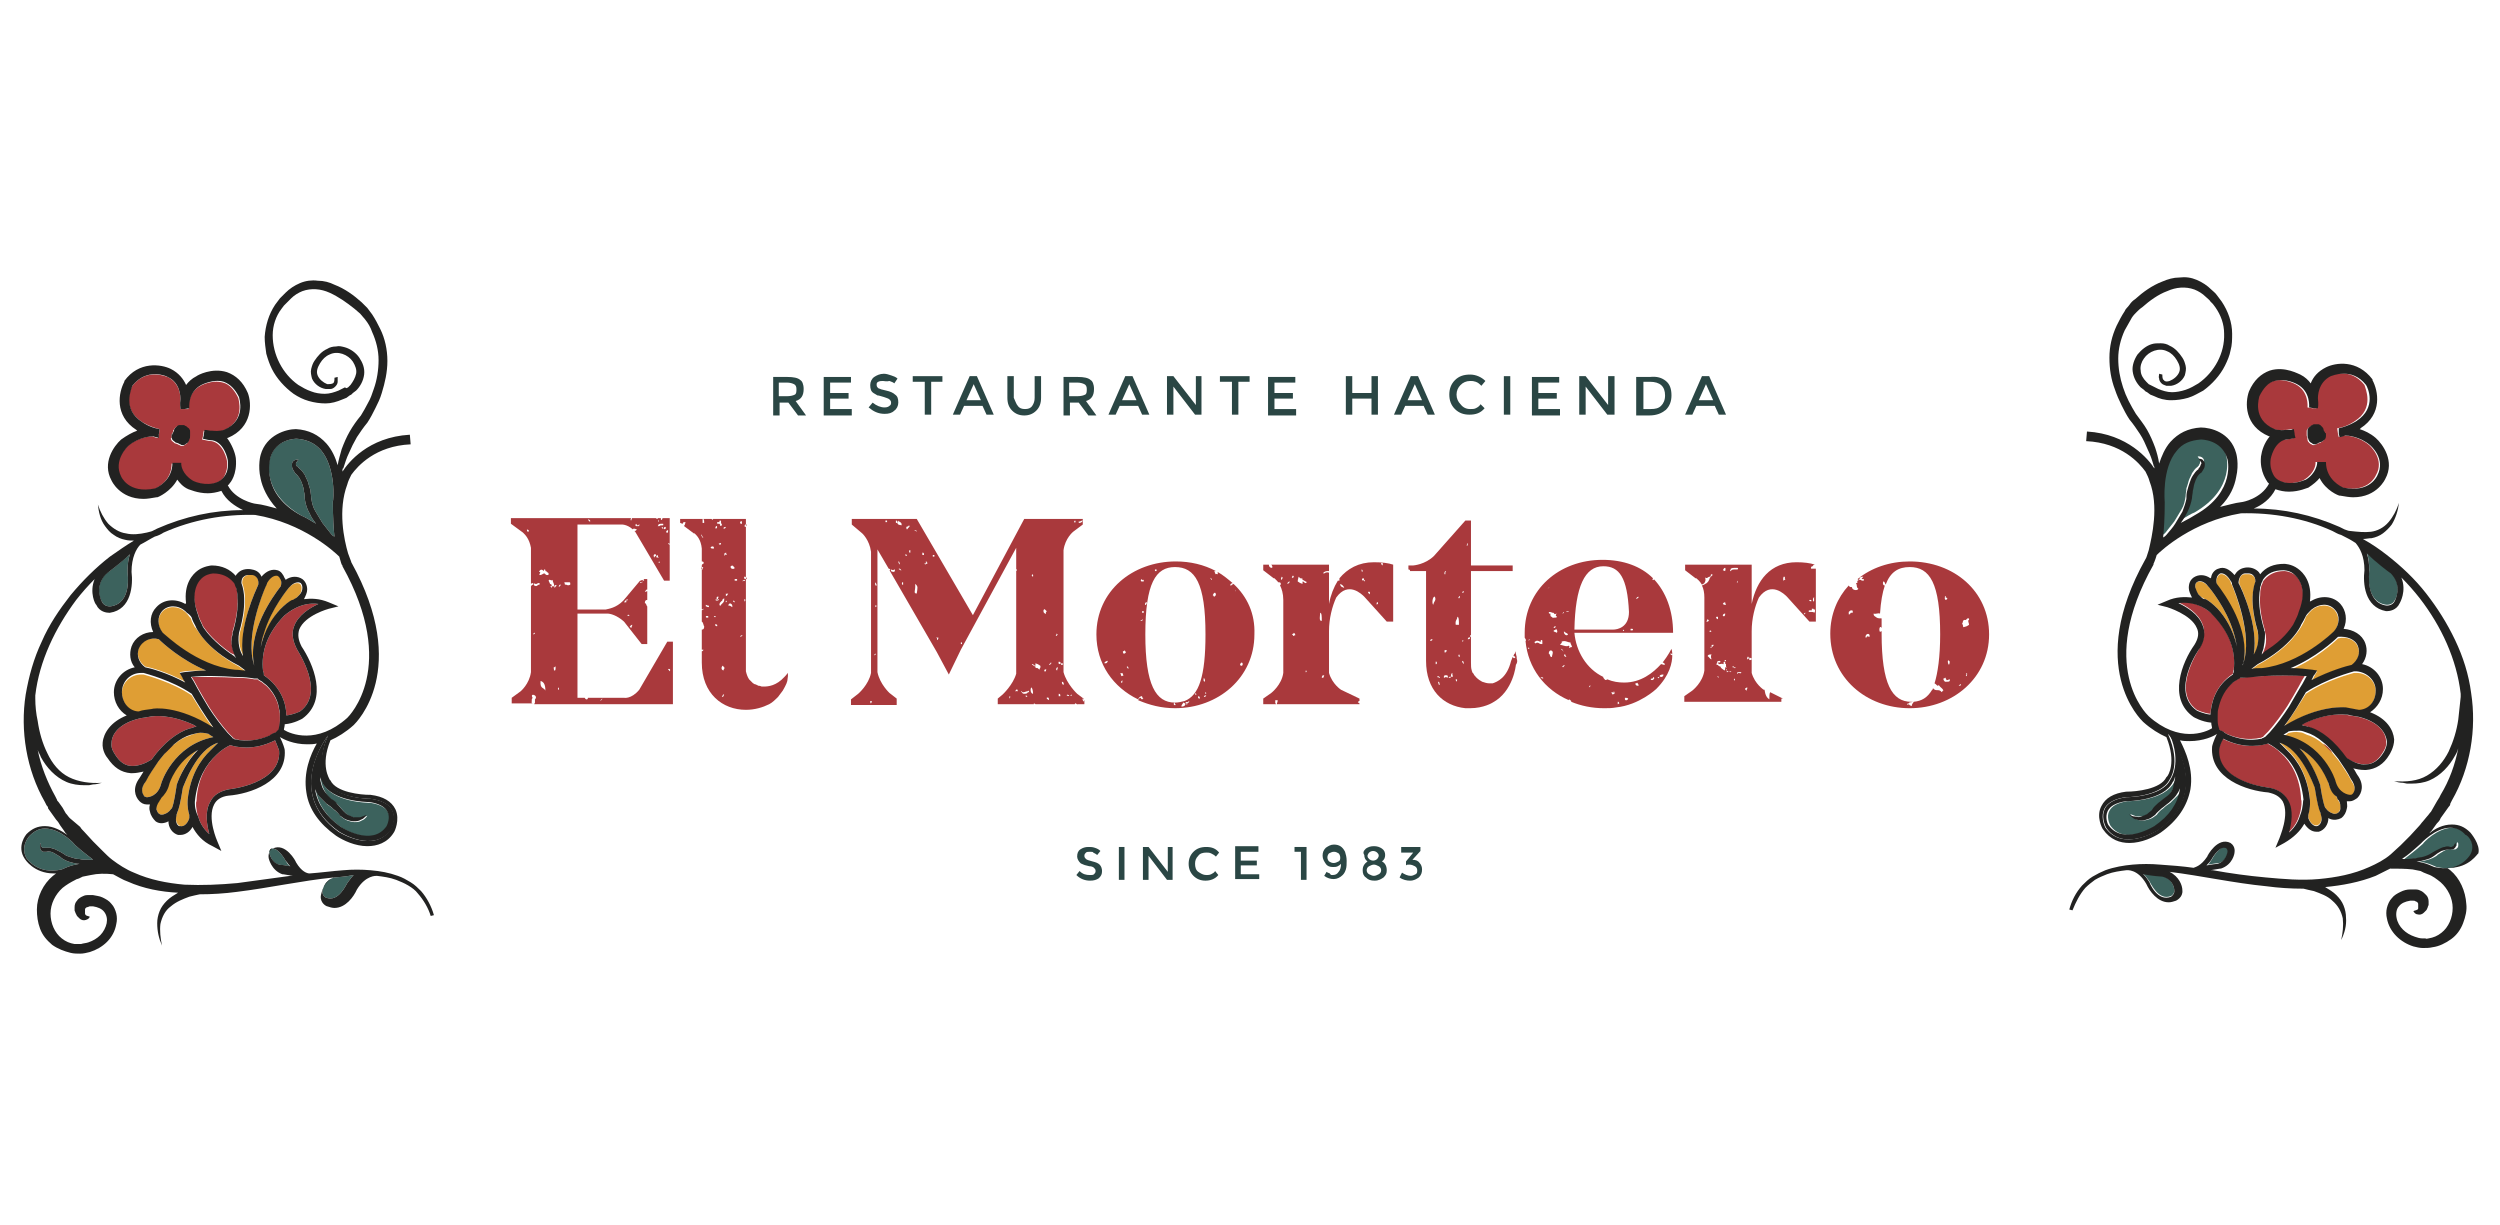 <?xml version="1.0" encoding="utf-8"?>
<!-- Generator: Adobe Illustrator 26.0.3, SVG Export Plug-In . SVG Version: 6.00 Build 0)  -->
<svg version="1.1" id="Capa_1" xmlns="http://www.w3.org/2000/svg" xmlns:xlink="http://www.w3.org/1999/xlink" x="0px" y="0px"
	 viewBox="0 0 311.7 152.7" style="enable-background:new 0 0 311.7 152.7;" xml:space="preserve">
<style type="text/css">
	.st0{fill:#A9393C;}
	.st1{fill:#2A4644;}
	.st2{fill:#DF9E34;}
	.st3{fill:#3C625D;}
	.st4{fill:#222221;}
</style>
<g>
	<g>
		<path class="st0" d="M66.3,87.4l0-0.2l0.1-0.2c-0.4-0.7,0.8-0.3,0.3,0.2l0,0.4l-0.1,0.2c0,0,0,0,0,0h17.3V80h-0.7l-3.5,6
			c-1,1.2-1.9,1-1.9,1v0h-4.5c0,0.1,0,0.1-0.1,0.2c-0.1,0-0.2,0-0.3-0.2H72V76.5h3.7c0.4,0,1.2,0.2,2.1,1l2.2,2.8h0.7v-4.7
			c-0.1,0-0.1-0.4-0.3-0.4c0-0.3,0.1-0.4,0.3-0.4v-1.1c-0.1,0-0.1,0.1-0.3,0.1c0.1-0.1,0.1-0.3,0.3-0.3v-1.3H80l0,0c0,0,0.1,0,0.1,0
			c0.1,0,0.2,0,0.2,0.1c0,0,0,0.1,0,0.1c0,0-0.1,0-0.1,0c-0.1-0.1-0.2-0.1-0.3,0c0,0-0.1,0-0.1,0c0,0,0,0,0,0l-2.1,2.5
			c-0.9,0.9-1.8,1-2.2,1.1H72V65.4h5.4v0c0,0,0.7-0.1,1.5,0.6c0.1-0.2,0.4,0,0.5,0c-0.1,0.2-0.2,0.2-0.3,0.2c0,0,0.1,0.1,0.1,0.1
			l3.6,6.1h0.7v-7.8h-0.9c0,0.1-0.1,0.3-0.2,0.2c0-0.1,0-0.2,0-0.2H82c0,0.1,0,0.1,0,0.1c-0.2,0-0.2-0.1-0.2-0.1h-3
			c0,0.1-0.1,0.2-0.1,0.3c-0.1,0-0.1-0.2,0-0.3h-15v0.7l1.5,1.1l0,0c0,0,0,0,0.1,0.1l0,0c0.2,0.2,0.7,0.7,0.9,1.8v4.5
			c0.1-0.1,0.2-0.1,0.3-0.1c0,0.1-0.1,0.2,0,0.2c0,0.1-0.1,0-0.1,0c-0.1,0-0.1,0.1-0.2,0.2v10.7c-0.2,1.5-1.3,2.4-1.3,2.4l-1.1,0.8
			v0.7h2.7C66.2,87.7,66.3,87.6,66.3,87.4z M83.5,83.7c-0.1-0.1-0.1-0.2-0.2-0.2C83.3,83.3,83.7,83.4,83.5,83.7z M75.1,87.1
			c0,0.1-0.1,0.1-0.2,0.3C74.8,87.4,75,87.1,75.1,87.1z M79.8,72.6c0.1,0,0.2,0,0.3-0.1c0,0,0,0,0,0c0,0,0,0,0,0c0,0,0,0.1,0,0.1
			c-0.1,0-0.2,0.1-0.3,0.1C79.8,72.7,79.8,72.7,79.8,72.6C79.8,72.7,79.8,72.6,79.8,72.6z M78.7,78.3c-0.1,0-0.1-0.2-0.2-0.2
			C78.9,77.8,78.9,77.8,78.7,78.3z M78.5,76.7C78.2,77,78.1,76.5,78.5,76.7L78.5,76.7z M78.3,74.9c-0.1-0.2-0.3,0-0.2,0.1
			c0,0.1,0,0.1-0.1,0.1c-0.1,0-0.1,0-0.2,0C77.9,74.9,78.3,74.5,78.3,74.9z M82.1,70.1C82.3,69.8,82.3,70.4,82.1,70.1L82.1,70.1z
			 M83.3,67.7C83.7,67.8,83.4,68.1,83.3,67.7L83.3,67.7z M83.3,66.1c0,0.2,0,0.4-0.2,0.3C83,66.3,83.1,66.1,83.3,66.1z M82.8,65.9
			c0,0-0.1-0.1,0-0.1c0,0,0-0.1,0.1-0.1c0,0,0,0,0,0l0.1,0l0,0c0,0.1,0,0.2,0,0.2l0,0l0,0c-0.1,0.1-0.2,0.1-0.4,0
			c0,0-0.1-0.1-0.1-0.1c0-0.1,0.1-0.1,0.1-0.1C82.7,66,82.8,66,82.8,65.9C82.9,66,82.9,66,82.8,65.9L82.8,65.9z M82.1,64.8
			c0.1,0.1,0,0.2,0,0.3C82,65,82.1,64.9,82.1,64.8z M82.1,65.4c0.1-0.1,0.3-0.1,0.4-0.1l0.1,0c0,0,0,0,0,0c0.1,0,0.1,0,0.1,0.1
			c0,0.1,0,0.1-0.1,0.1l-0.1,0c-0.1,0-0.2,0-0.3,0.1c0,0-0.1,0-0.2,0C82.1,65.5,82.1,65.4,82.1,65.4z M81.9,69.2
			c0.2,0,0.1,0.3,0.2,0.3c0,0.2-0.1-0.1-0.3,0C81.8,69.4,81.9,69.3,81.9,69.2z M81.8,69.2c0,0.2-0.2,0.1-0.2,0.3
			c-0.1,0-0.1-0.2-0.1-0.3C81.7,69,81.7,69.1,81.8,69.2z M79.3,65.3C79.3,65.3,79.3,65.3,79.3,65.3C79.3,65.3,79.3,65.4,79.3,65.3
			c0.1,0.1,0.1,0.1,0.1,0.2c0,0,0,0,0.1,0c0,0,0.1,0,0.1,0c0,0,0,0,0,0c0,0,0-0.1,0.1-0.1c0,0,0.1,0,0,0.1c0,0.1,0,0.1-0.1,0.1
			c-0.1,0-0.1,0-0.2,0c0,0-0.1,0-0.1,0l0,0l0,0C79.2,65.5,79.2,65.5,79.3,65.3C79.2,65.4,79.3,65.3,79.3,65.3z M73.6,65
			c-0.2,0.1-0.2-0.2-0.3-0.2C73.3,64.7,73.6,64.8,73.6,65z M68,86.1c-0.2-0.4-0.7-0.2-0.6-1.2C67.7,85,68,85.2,68,86.1z M69.2,83.6
			c-0.3,0,0-0.2-0.2-0.3c0-0.1,0.2-0.1,0.2-0.2C69.3,83,69.3,83.5,69.2,83.6z M70.4,72.6c0.1,0,0.1,0,0.2,0c0.1,0,0.2,0,0.3,0
			c0,0,0,0,0.1,0c0,0,0.1,0,0.1,0.1c0,0.1,0,0.2,0,0.2c-0.2,0.1-0.3,0.1-0.5,0c0,0-0.1,0-0.1,0c-0.1,0-0.1-0.1-0.1-0.2
			C70.3,72.7,70.4,72.6,70.4,72.6z M69.9,72.9c0,0.2-0.1,0.1-0.2,0.3C69.6,73.1,69.8,72.8,69.9,72.9z M69.6,85.8
			c0.1-0.3,0.1,0.2,0.1,0.2C69.6,86,69.5,85.9,69.6,85.8z M69.4,73c0,0.1-0.2,0.1-0.2,0.3C69,73.2,69.2,72.8,69.4,73z M68.9,72.3
			c0,0.3,0.2,0.4,0.2,0.8c-0.1,0-0.2,0-0.3,0l0,0.1c0,0.1-0.1,0.1-0.1,0c-0.1,0-0.1-0.1,0-0.1l0.1-0.1c0-0.1-0.2-0.3-0.2-0.1
			c0-0.1-0.1-0.3-0.2-0.5C68.5,72.1,68.7,72.5,68.9,72.3z M67.8,71.2C67.8,71.1,67.9,71.1,67.8,71.2C67.9,71.1,67.9,71.1,67.8,71.2
			c0-0.1,0-0.2,0.1-0.2c0,0,0,0,0,0c0,0,0.1,0,0.1,0.1c0,0,0,0,0,0.1c0.1,0,0.2,0.1,0.2,0.1c0,0,0.1,0.1,0.1,0.1
			c0.1,0,0.1,0.1,0.1,0.2c0,0.1-0.1,0.1-0.2,0.1c-0.1,0-0.2-0.1-0.2-0.1c0,0-0.1-0.1-0.1-0.1c0,0-0.1,0-0.1,0l0,0c0,0,0,0,0,0
			c-0.2,0.1-0.3,0.2-0.5,0.2c-0.2-0.1,0.3-0.4-0.1-0.4C67.4,70.9,67.6,71,67.8,71.2z M66.6,72.8c0-0.1,0.1-0.1,0.1,0
			c0,0,0.1,0,0.2,0c0.1,0,0.1-0.1,0.2-0.1c0,0,0.1,0,0.1,0c0.1,0,0.1,0.1,0.1,0.1c0,0.1-0.1,0.1-0.1,0.1c0,0-0.1,0-0.2,0.1
			c-0.1,0.1-0.2,0.1-0.4,0C66.6,72.9,66.5,72.8,66.6,72.8z M66.7,78.9c0,0.1-0.1,0.2-0.2,0.2C66.5,78.9,66.6,78.9,66.7,78.9z
			 M65.7,66c0.1,0.1,0.3,0,0.2,0.3C65.7,66.3,65.7,66.2,65.7,66z"/>
		<path class="st0" d="M111.8,87.1l-0.9-0.7c0,0-1.2-1.1-1.5-2.6V68.5l1.4,2.4c0,0,0.1,0,0.2,0.1c0,0.1-0.1,0.1-0.1,0.1l5.9,10.2
			l0,0l1.5,2.8l1.5-3.1l6.9-12.7V71c0,0,0,0,0.1,0c0,0.1,0,0.1-0.1,0.2v12.6l0,0c0,0,0,0.1,0,0.1c0,0,0,0,0,0c0,0,0,0.1,0,0.1
			c0,0,0,0,0,0c-0.4,1.4-1.7,2.6-1.7,2.6l-0.6,0.5v0.7h4.5c0,0,0-0.1,0-0.1c0.1,0,0.2,0.1,0.2,0.1h5c0,0,0,0-0.1,0
			c0.1-0.3,0.2,0.1,0.4,0c0,0,0,0,0,0h0.8v-0.5c-0.1,0.1-0.1,0.1-0.1,0.2c-0.1-0.1-0.1-0.3-0.2-0.5c0,0,0.1,0.2,0.2,0.2v-0.1
			l-0.8-0.6c0,0-1.3-1.2-1.7-2.7V68.6c0.2-1.5,1.2-2.3,1.2-2.3l1.2-0.9v-0.7h-7.3l-6.4,12l-7-12h-8.1v0.7l1.3,1.1
			c0,0,0.9,0.8,1.1,2.3v7c0,0,0,0,0,0c0,0,0,0,0,0v8.1l0,0c-0.3,1.5-1.6,2.6-1.6,2.6l-0.9,0.7v0.7h5.7V87.1z M125.9,87.1
			C125.7,86.8,126.1,86.6,125.9,87.1L125.9,87.1z M134.5,65c0.2,0.1,0.2-0.1,0.5-0.1c-0.1,0.2-0.2,0.3-0.5,0.3
			C134.5,65.2,134.5,65.1,134.5,65z M134,64.9c0.1,0,0.1,0.1,0.1,0.2c-0.1,0.1-0.1,0-0.2,0C133.9,65,134,65,134,64.9z M128.1,86.8
			C127.9,87.1,127.7,86.5,128.1,86.8L128.1,86.8z M130.4,83.7c-0.1,0-0.2,0-0.2,0c0-0.4,0.2-0.1,0.2-0.3
			C130.5,83.5,130.4,83.5,130.4,83.7z M133.6,86.6C133.8,86.8,133.2,86.8,133.6,86.6L133.6,86.6z M133.3,86.7c0,0.2-0.3,0-0.3,0
			C133,86.5,133.3,86.7,133.3,86.7z M132.6,85.4c-0.2-0.1-0.2-0.2-0.2-0.4C132.5,85,132.7,85.1,132.6,85.4z M132.3,82.7
			c0.1,0,0.1,0,0.2,0c0,0.1,0,0.1,0,0.2c0,0-0.1,0-0.2,0C132.3,82.8,132.3,82.8,132.3,82.7z M132,82.5c0.2,0,0.3,0.1,0.2,0.3
			C132.1,82.8,131.9,82.8,132,82.5C132,82.6,132,82.5,132,82.5z M132,86.5c0.2,0,0.2,0.1,0.2,0.3c-0.1,0-0.2,0-0.2,0
			C132,86.7,132,86.6,132,86.5z M131.8,83.6c-0.2-0.1-0.1-0.3,0-0.4C132,83.2,131.8,83.4,131.8,83.6z M131.7,79
			c0.3,0.1,0.1,0.2,0,0.3C131.5,79.3,131.8,79.2,131.7,79z M131,82.6c0.2,0,0,0.3-0.2,0.3C130.8,82.7,131,82.8,131,82.6z
			 M130.8,87.3c-0.1-0.1-0.3-0.1-0.3-0.3C130.7,86.9,130.8,87,130.8,87.3z M130.1,76.1C130.1,76.1,130.2,76.1,130.1,76.1
			c0.1-0.2,0.1-0.2,0.3,0c0,0,0,0,0,0c0,0,0.1,0.1,0.1,0.1c0,0.1-0.1,0.1-0.1,0.2c0,0.2-0.1,0.2-0.1,0.1
			C130.1,76.4,130.1,76.3,130.1,76.1z M128.8,71.9C128.4,71.8,128.9,71.3,128.8,71.9L128.8,71.9z M128.7,82.8c0.1,0,0.2,0.1,0.2,0.1
			c0.1,0.1,0.1,0.1,0.2,0.1c0-0.1,0-0.2,0-0.3c0.3,0.1,0.3,0.1,0.6,0.3c0.1,0.3-0.1,0.3-0.1,0.5c-0.1-0.1-0.3-0.3-0.4-0.2
			c-0.1,0-0.1-0.1-0.1-0.2c0,0,0,0,0,0c-0.1,0-0.2-0.1-0.2-0.1c-0.1,0-0.1-0.1-0.2-0.1C128.7,82.9,128.6,82.9,128.7,82.8
			C128.6,82.8,128.7,82.8,128.7,82.8z M128.6,85.7c0.1,0.1,0.2,0.4,0.2,0.8C128.5,86.5,128.4,85.9,128.6,85.7z M127.3,86.2
			c0,0,0.1,0,0.1,0c0.1,0.2,0.3,0.1,0.6,0c0,0,0.1,0,0.1,0c0,0,0.1-0.1,0.1-0.1c0,0,0.1,0.1,0.1,0.1l0,0.1l-0.1,0c0,0-0.1,0-0.1,0.1
			c-0.1,0.1-0.3,0.1-0.4,0.1c-0.1,0-0.2,0-0.3-0.2C127.3,86.3,127.3,86.2,127.3,86.2z M126.8,85.9c0,0.1,0.1,0.1,0.1,0.3
			c-0.2-0.1-0.1,0-0.3,0C126.6,86,126.8,86,126.8,85.9C126.9,85.9,126.9,85.9,126.8,85.9z M119.8,80.1
			C119.9,80.1,119.9,80.1,119.8,80.1c0.2-0.1,0.2,0.3,0,0.2C119.8,80.2,119.8,80.2,119.8,80.1z M112.3,71.1c-0.1,0-0.1-0.1-0.2-0.1
			c0,0-0.1-0.1,0-0.1c0,0,0,0,0.1,0c0,0,0,0,0,0c0,0,0.1,0.1,0.1,0.1c0,0,0.1,0.1,0.1,0.1C112.4,71.1,112.3,71.1,112.3,71.1z
			 M112,70c0.2,0,0.1,0.2,0.2,0.3C112.2,70.5,112,70.2,112,70z M117,79.5c0,0.2-0.1,0.2-0.1,0.3c-0.2,0,0.1-0.2-0.2-0.3
			C116.8,79.5,116.9,79.5,117,79.5z M116.5,71.3C116.2,71.7,116.8,71,116.5,71.3L116.5,71.3z M116.3,69.2c0.1,0,0.1,0,0.2,0
			c0,0.1,0,0.1,0,0.2c-0.1,0-0.1,0-0.2,0C116.3,69.3,116.3,69.2,116.3,69.2z M115.6,70.3c-0.3,0.1,0-0.3-0.2-0.3
			C115.4,69.9,115.7,70.1,115.6,70.3z M115.4,70.4C115.1,70.3,115.5,69.9,115.4,70.4L115.4,70.4z M115,68.9c0.2,0,0.2,0.1,0.2,0.3
			c-0.1,0-0.2,0-0.2,0C115,69.1,115,69,115,68.9z M114.3,74c-0.5,0-0.1-0.4-0.2-1.2C114.5,73.1,114.4,73.3,114.3,74z M114.2,70v-0.2
			c0,0,0-0.1,0-0.1c0,0,0,0,0,0.1L114.2,70C114.3,70,114.3,70,114.2,70C114.2,70,114.2,70,114.2,70z M114.3,66.2
			c0,0.2-0.1-0.1-0.3,0C114.1,66,114.3,66.2,114.3,66.2z M113.5,68.6c0,0.1,0,0.2,0,0.3C113.3,69,113.3,68.5,113.5,68.6z
			 M113.3,65.5c0.3,0.1-0.1,0.3-0.2,0.5c-0.1,0-0.1-0.2-0.1-0.3C113.1,65.6,113.3,65.7,113.3,65.5z M113.1,69.3
			C112.6,69.3,113,68.9,113.1,69.3L113.1,69.3z M112.6,72.6c0,0.1,0,0.2,0,0.3C112.4,73,112.4,72.5,112.6,72.6z M112.4,65.5
			c-0.3-0.1-0.3,0-0.5-0.2c0-0.2,0.1-0.2,0.1-0.4C112.1,65.1,112.5,65.1,112.4,65.5z M111.7,64.9c0.2,0,0.2,0.1,0.2,0.3
			c-0.1,0-0.2,0-0.2,0C111.7,65.1,111.7,65,111.7,64.9z M111.1,71c0.2,0.1,0.3,0.1,0.4,0c0.2,0,0,0.3,0,0.3
			C111.3,71.3,111,71.3,111.1,71z M110.4,64.9c0,0,0.1,0,0.2,0c0,0.1,0,0.1,0,0.2c0,0-0.1,0-0.2,0C110.4,65,110.4,65,110.4,64.9z
			 M109.1,72.6c0.1,0.1,0.2,0.2,0.2,0.4C109.1,73.1,109.1,72.8,109.1,72.6z M108.6,87.7c-0.1,0-0.1-0.2-0.1-0.3
			C108.9,87.4,108.6,87.6,108.6,87.7z M109,81.7c0-0.1,0.1-0.2,0.2-0.2C109.2,81.6,109.1,81.7,109,81.7z M109.2,75.7
			C108.9,75.4,109.5,75.4,109.2,75.7L109.2,75.7z"/>
		<path class="st0" d="M153.8,72.8C153.8,72.8,153.8,72.8,153.8,72.8c-0.2,0.1-0.2,0.1-0.3,0.2c0,0,0,0-0.1,0c0,0,0,0,0-0.1
			c0-0.1,0.2-0.2,0.3-0.2C153.7,72.7,153.7,72.7,153.8,72.8c-0.7-0.6-1.3-1.1-2-1.5c0,0.1,0.1,0.1,0,0.3c-0.1,0-0.2-0.1-0.2,0
			c-0.1,0-0.1-0.3-0.2-0.3c0-0.1,0.1-0.1,0.2-0.1c-1.5-0.8-3.2-1.2-5-1.2c-5.4,0-9.9,3.7-9.9,9.1c0,3.7,2.1,6.6,5.2,8.1
			c0.1-0.2,0.2-0.4,0.5-0.4l0,0l0,0c0,0,0,0,0,0.1c0,0,0,0.1,0.1,0.1c0,0,0.1,0.1,0,0.1c0,0-0.1,0.1-0.1,0.1c-0.1,0-0.1-0.1-0.2-0.2
			c0,0,0,0,0,0c-0.1,0-0.2,0.1-0.3,0.3c1.4,0.6,2.9,1,4.6,1c5.4,0,9.9-3.8,9.9-9.2C156.5,76.5,155.5,74.4,153.8,72.8z M137.5,81.9
			C137.6,82.1,137.3,81.3,137.5,81.9L137.5,81.9z M137.8,82.7c0,0-0.1,0-0.1,0c0,0,0,0,0,0c0,0,0,0,0,0c0,0,0-0.1,0-0.1
			c0,0,0.1,0,0.1-0.1c0.1,0,0.2-0.1,0.2-0.1c0,0,0,0,0.1,0c0,0,0,0,0,0.1C138,82.7,137.9,82.7,137.8,82.7z M139.8,85.1
			c0-0.1,0-0.1,0-0.2c0.1,0,0.1,0,0.1-0.1C140,84.9,139.9,85.3,139.8,85.1z M139.8,84.3c0-0.2-0.1-0.2-0.1-0.4c0.1,0,0.2,0.1,0.2,0
			c0.1,0,0.1,0.3,0.2,0.3C140.1,84.2,139.9,84.3,139.8,84.3z M140.1,81.5c-0.1-0.1-0.1-0.2-0.1-0.3c0.1,0,0.1,0,0.2-0.1
			c0.1,0,0.1,0.2,0.2,0.2C140.3,81.4,140.3,81.5,140.1,81.5z M140.7,83.4C140.6,83.4,140.6,83.4,140.7,83.4
			C140.6,83.4,140.6,83.4,140.7,83.4c-0.1,0-0.1-0.1-0.1-0.1c0,0,0,0-0.1-0.1c0,0,0,0,0-0.1c0,0,0,0,0.1,0c0,0,0,0,0.1,0.1
			C140.6,83.3,140.7,83.3,140.7,83.4C140.7,83.4,140.7,83.4,140.7,83.4z M144,71c0.1,0,0.1,0,0.2,0c0,0.1,0,0.1,0,0.2
			c-0.1,0-0.1,0-0.2,0C144,71.1,144,71,144,71z M142.3,72.2c0.1,0,0.1,0.2,0.1,0.3C142.2,72.5,142.2,72.4,142.3,72.2
			C142.2,72.3,142.3,72.3,142.3,72.2z M142.2,77.4c0-0.1,0.2,0,0.2-0.2C142.6,77.3,142.3,77.5,142.2,77.4z M142.6,76.4
			c-0.1,0-0.1,0-0.2,0c0-0.1,0-0.1,0-0.2c0,0,0.1,0,0.2,0C142.6,76.3,142.6,76.4,142.6,76.4z M142.6,72.5c-0.1,0-0.1,0-0.2,0
			c0-0.1,0-0.1,0-0.2c0,0,0.1,0,0.2,0C142.6,72.3,142.6,72.4,142.6,72.5z M143,75.1c0,0.2-0.1,0.2-0.1,0.3
			C142.7,75.6,142.7,75,143,75.1z M146.4,87.6c0.1,0.1,0.1,0.2,0.2,0.3C146.3,88,146.3,87.7,146.4,87.6z M147.3,88.1
			c0-0.3,0.2-0.3,0.2-0.5c0.1,0,0.2,0.1,0.3,0.1C147.8,88,147.6,88.1,147.3,88.1z M148.2,87.6c-0.1,0-0.2,0.1-0.2,0.3
			c-0.1,0,0-0.3-0.2-0.3c0-0.2,0.4,0.1,0.4-0.2C148.3,87.4,148.3,87.5,148.2,87.6C148.2,87.6,148.3,87.6,148.2,87.6
			C148.3,87.7,148.2,87.6,148.2,87.6z M147.7,87.4c0,0,0,0.1,0,0.1C147.7,87.5,147.7,87.4,147.7,87.4c-0.4,0.1-0.8,0.2-1.2,0.2
			c-2.4,0-3.7-2.2-3.7-8.5c0-6.4,1.3-8.4,3.7-8.4c2.5,0,3.8,2,3.8,8.4C150.3,84.3,149.5,86.7,147.7,87.4z M149,86.5
			C149.2,86.2,149.2,87,149,86.5L149,86.5z M149.4,86.8c0.2,0,0.2,0.2,0.2,0.3C149.5,87.1,149.3,87.1,149.4,86.8z M150.1,84.5
			C150.5,85.1,149.9,85.2,150.1,84.5L150.1,84.5z M150.1,86.9c0-0.1,0.1-0.1,0.1-0.2c0.1,0,0.1,0,0.2,0
			C150.3,86.9,150.2,86.9,150.1,86.9z M150.3,86.3C150.6,86.5,150.1,86.6,150.3,86.3L150.3,86.3z M151.1,72.3
			C151.1,72.3,151.1,72.3,151.1,72.3c-0.1,0-0.1,0-0.1-0.1c0,0-0.1-0.1-0.1-0.1c0,0,0,0,0-0.1c0,0,0,0,0,0c0,0,0,0,0,0
			c0,0,0,0.1,0.1,0.1C151.1,72.2,151.1,72.2,151.1,72.3C151.1,72.2,151.1,72.3,151.1,72.3z M151.4,74.4c-0.1,0-0.1-0.2-0.2-0.2
			c0.1-0.1,0.1-0.3,0.3-0.3c0.1,0.1,0.1,0.2,0.1,0.3C151.5,74.3,151.5,74.3,151.4,74.4z M154,73.6C153.9,73.3,154.3,74.1,154,73.6
			L154,73.6z M154.7,83c-0.2-0.2,0-0.3,0.1-0.4C155,82.6,155,83.1,154.7,83z"/>
		<path class="st0" d="M190.2,79.9c0.3,3.4,2.4,6.1,5.4,7.4c0,0,0-0.1,0-0.1c0.1,0,0.2,0.1,0.3,0.2c0,0,0,0.1,0,0.1
			c1.2,0.5,2.6,0.8,4.1,0.8c0.5,0,1,0,1.5-0.1c0,0,0,0,0,0c2.9-0.3,5-2.3,5-2.3c1.7-1.7,2-3.3,2-4.2c-0.4-0.1-0.2-0.4,0-0.1
			c0-0.4-0.1-0.7-0.1-0.7s-0.4,0.8-1.1,1.7c0.1,0,0.2,0.1,0.3,0.2c-0.1,0.2-0.3,0-0.5,0c-1,1.1-2.5,2.3-4.6,2.3
			c-0.7,0-1.4-0.1-2.1-0.4c0,0,0,0,0,0c-0.3,0.2-0.3,0-0.5-0.2c0,0,0-0.1,0-0.1c-2.1-1-3.4-3.2-3.6-5.5h12.3c0-2.8-0.9-5.1-2.4-6.7
			c0,0,0,0.1,0,0.1c-0.2,0.1-0.2-0.1-0.1-0.2c-1.5-1.5-3.7-2.3-6.3-2.3c-5.4,0-9.7,3.7-9.7,9.1c0,0.2,0,0.4,0,0.6
			C190.3,79.8,190.3,79.9,190.2,79.9z M207.4,84.1c0,0.3-0.3,0.4-0.5,0.2C207,84.1,207.2,84.1,207.4,84.1z M206.8,84.4
			C207.1,84.6,206.4,84.6,206.8,84.4L206.8,84.4z M206.1,84.4c0.4,0.1-0.1,0.6-0.3,0.3C205.9,84.5,206.2,84.7,206.1,84.4z
			 M204.1,85.1c0.1,0.1,0.2,0.2,0.2,0.4c-0.2,0-0.4,0-0.4-0.3C204,85.2,204.1,85.2,204.1,85.1z M202.6,87c0.2,0,0.3,0,0.4,0.1
			C203,87.3,202.5,87.5,202.6,87z M201.7,87.5c0,0,0.1,0,0.1,0l0.1,0.2c-0.1,0-0.1,0.1-0.2,0.1c0,0,0,0,0,0
			C201.7,87.7,201.7,87.6,201.7,87.5C201.7,87.5,201.7,87.5,201.7,87.5z M201.2,86.2c0.1,0,0.1,0.2,0.1,0.3c-0.1,0-0.1,0-0.2,0.1
			c-0.1,0-0.1-0.2-0.2-0.2C201,86.1,201.2,86.6,201.2,86.2z M198.1,85.7C198.2,85.3,198.5,85.5,198.1,85.7L198.1,85.7z M193.5,81.9
			c-0.3,0.1-0.2-0.4-0.4-0.4c0-0.5,0.4-0.5,0.5-0.2C193.6,81.6,193.5,81.7,193.5,81.9z M194.9,83.2c-0.3-0.1,0.1-0.2,0.1-0.3
			C195.2,83,194.9,83.1,194.9,83.2z M195.2,81.9C195.2,81.9,195.2,81.9,195.2,81.9c-0.1,0-0.2-0.2-0.2-0.2c0-0.1,0-0.1,0.1-0.1
			c0,0,0.1,0,0.1,0.1c0,0,0,0,0,0.1c0,0,0.1,0,0.1,0.1C195.3,81.8,195.3,81.9,195.2,81.9z M202.5,78.6
			C202.4,78.9,202.2,78.3,202.5,78.6L202.5,78.6z M204.3,74.4c0,0.2-0.2,0.2-0.3,0.3C204,74.6,204.1,74.4,204.3,74.4z M203.3,78.4
			C203.3,78.4,203.3,78.3,203.3,78.4c0.1,0,0.2,0,0.2,0c0,0,0.1,0,0.1,0.1c0,0,0,0.1-0.1,0.1c0,0,0,0,0,0c-0.1,0-0.1,0-0.2,0
			C203.3,78.5,203.3,78.4,203.3,78.4z M199.9,70.6c2,0,3,1.4,3.2,5.7c0,1.9-1.4,2.2-2,2.2h-4.8C196.4,73.1,197.6,70.6,199.9,70.6z
			 M195.5,76.3c0,0-0.2,0-0.2,0C195.2,76.1,195.9,76.3,195.5,76.3z M195.5,79.1c-0.2,0.3-0.6-0.1-0.5-0.4
			C195.1,78.9,195.4,78.9,195.5,79.1z M195,76.3c0,0.1-0.1,0.2-0.2,0.2C194.9,76.4,194.9,76.3,195,76.3z M194.7,80
			c0.5-0.2,0.7,0.1,1.1,0.1c0,0.2,0.2,0.4,0.2,0.6c-0.2-0.1-0.2,0.1-0.4,0.1c0.1-0.1,0.1-0.2,0-0.3c-0.3,0.2-0.8-0.1-1.1-0.1
			C194.6,80.2,194.8,80.2,194.7,80z M195,81.2c0,0.1-0.3-0.2-0.4-0.3C194.9,80.9,194.8,81.2,195,81.2z M194.1,78.9
			c-0.1-0.1-0.3-0.1-0.4-0.2c0-0.2,0.3-0.1,0.3-0.3C194.2,78.6,194.2,78.8,194.1,78.9z M193.7,78.3c0-0.1,0.1-0.1,0.1-0.2
			c0.1,0,0.1,0,0.2,0C193.9,78.3,193.8,78.3,193.7,78.3z M193.6,76.4C193.6,76.5,193.6,76.5,193.6,76.4c0,0,0.1,0,0.1,0l0,0l0,0
			c0.1,0.1,0.1,0.2,0.1,0.2l0,0c0.1-0.2,0.2,0.1,0.2-0.1c0.2,0-0.1,0.1,0,0.3c0,0,0,0,0,0c0,0,0,0,0,0c0,0,0.1,0,0.1,0.1
			c0,0,0,0.1-0.1,0.1c0,0-0.1,0-0.1,0c0,0,0,0,0,0l0,0c-0.1,0-0.4,0.1-0.4-0.1l0,0c0,0,0,0,0,0c0,0-0.1,0-0.1,0l0,0
			c-0.1-0.1-0.1-0.2-0.1-0.4c0,0-0.1,0-0.1,0c-0.1,0-0.1-0.1-0.1-0.1c0-0.1,0.1-0.1,0.1-0.1C193.4,76.3,193.5,76.4,193.6,76.4z
			 M193.1,73.3C193.1,73.3,193.1,73.4,193.1,73.3C192.6,73.6,193.5,73,193.1,73.3z M192.4,84.6c-0.2,0-0.2-0.1-0.3-0.1
			C192,84.4,192.5,84.4,192.4,84.6z M191.4,80c0.2-0.2,0.4-0.1,0.6,0c0.1,0,0.1,0,0.1,0.1c0,0,0-0.1,0-0.1l0-0.1
			c0-0.1,0-0.1,0.1-0.1c0.1,0,0.1,0.1,0.1,0.1l0,0.1c0,0.1,0,0.2,0,0.2l0,0.1l-0.1,0c-0.1,0-0.2,0-0.3-0.1c-0.2-0.1-0.3-0.1-0.4,0
			c0,0-0.1,0-0.1,0C191.3,80.1,191.3,80,191.4,80z M190.7,79.7L190.7,79.7C190.7,79.7,190.8,79.7,190.7,79.7
			C190.8,79.7,190.8,79.8,190.7,79.7L190.7,79.7c0,0.1-0.1,0.2-0.1,0.2c0,0,0,0,0,0c0,0,0,0,0,0c0,0,0,0,0-0.1
			C190.6,79.8,190.6,79.7,190.7,79.7z M190.7,80.8C190.5,81.1,190.4,80.6,190.7,80.8L190.7,80.8z"/>
		<path class="st0" d="M238.1,88.3c5.4,0,9.9-3.8,9.9-9.2c0-5.4-4.4-9.1-9.9-9.1c-2.5,0-4.8,0.8-6.5,2.2c0,0,0.1,0.1,0.1,0.1
			c0,0,0.1,0,0.1-0.1c0,0,0,0,0.1,0c-0.2-0.2,0.2-0.3,0.4-0.3c0,0.1-0.1,0.1-0.2,0.3v0c0.1,0,0.1,0,0.2,0c0,0,0.1,0,0.1,0.1
			c0,0,0,0.1-0.1,0.1c-0.1,0-0.2,0-0.3-0.1c0,0,0,0-0.1,0c0,0,0,0,0,0c0,0,0,0-0.1,0c-0.1,0-0.1,0.1-0.2,0.1l0,0
			c0,0.1-0.1,0.2,0,0.2c0,0.1-0.1,0.1-0.2,0.1c0.2,0.3,0,0.5,0.3,0.7c-0.1,0.3-0.8,0.2-0.8-0.2c-0.2,0-0.3,0-0.4-0.2
			c-1.4,1.5-2.3,3.6-2.3,6C228.2,84.5,232.7,88.3,238.1,88.3z M245.2,84.3c-0.3,0,0.2-0.3-0.1-0.3C245.3,83.8,245.3,84.1,245.2,84.3
			z M245.1,77.3L245.1,77.3c0.1-0.1,0.1-0.1,0.2-0.2c0.1,0,0.1,0,0.2,0c0,0.1,0,0.1,0,0.2c-0.1,0-0.1,0.1-0.1,0.1
			c0,0.2,0.1,0.3,0.1,0.5c-0.3,0.2-0.3,0.2-0.7,0.3c-0.1-0.1,0-0.4-0.2-0.4C244.8,77.7,244.6,77.2,245.1,77.3z M244.5,85.3
			c0,0.2-0.1,0.2-0.3,0.2C244.3,85.4,244.4,85.3,244.5,85.3z M243.1,82.5C243,83.6,242.6,81.8,243.1,82.5L243.1,82.5z M242.5,74.3
			c0.2,0,0,0.4,0.2,0.2c0.2,0.1,0,0.3-0.1,0.3C242.4,74.7,242.5,74.6,242.5,74.3z M242.5,84.5c0.1,0,0.1,0,0.1,0.1
			c0,0.1,0.1,0.1,0.1,0.2c0.1,0,0.2,0,0.3-0.1c0,0,0.1,0,0.1,0c0,0.1,0,0.1,0,0.2c-0.1,0.1-0.2,0.1-0.4,0.1c-0.1,0-0.1,0-0.2,0
			c-0.1-0.1-0.2-0.2-0.2-0.4C242.4,84.6,242.4,84.6,242.5,84.5z M233.6,76.5c0.3,0.1,0.5-0.1,0.8,0c0.1-1.5,0.3-2.6,0.6-3.5
			c-0.2,0-0.3-0.2-0.2-0.5c0.2,0,0.2,0.2,0.3,0.4c0.6-1.6,1.6-2.2,3-2.2c2.5,0,3.8,2,3.8,8.4c0,2.8-0.3,4.8-0.7,6.1
			c0.2,0.1,0.3,0.3,0.4,0.3c0.2,0.1-0.1-0.3,0.2,0c0.1,0.2,0.4,0.3,0.5,0.6c-0.1,0-0.1,0.1-0.2,0.2c-0.4-0.5-0.7,0-1.1-0.5
			c0,0.1-0.1,0.3-0.1,0.2c-0.6,1-1.3,1.4-2.3,1.5c0,0.1-0.3,0.3-0.2,0.5c-0.1,0-0.3,0-0.4-0.2l0,0c0,0-0.1,0-0.1,0.1c0,0,0,0,0,0
			c0,0-0.1,0-0.1-0.1c0,0,0-0.1,0.1-0.1c0,0,0.1,0,0.1,0l0,0c0-0.2,0.3-0.1,0.5-0.2c-0.1,0-0.1,0-0.2,0c-2.4,0-3.7-2.2-3.7-8.5
			c0-0.1,0-0.2,0-0.3c0,0-0.1,0-0.2,0.1c-0.2-0.3,0-0.9,0.2-0.5c0-0.4,0-0.8,0-1.2c-0.5,0-0.5,0-0.9-0.3
			C233.6,76.7,233.6,76.6,233.6,76.5z M233.1,79.4c-0.2,0-0.3-0.2-0.4,0.1c0,0-0.1,0-0.1,0C232.5,79,233.2,78.8,233.1,79.4z
			 M230.5,76.3c0.1-0.1,0.2-0.2,0.3-0.2c0.1,0,0.2,0,0.2,0.1c0,0.1,0,0.1,0,0.2c0,0-0.1,0-0.1,0c0,0,0,0-0.1,0c0,0-0.1,0-0.1,0.1
			c0,0-0.1,0.1-0.1,0.1c0,0,0,0-0.1,0C230.5,76.4,230.5,76.3,230.5,76.3z"/>
		<path class="st0" d="M222.3,87.1l-1.6-0.8c-0.1,0.2-0.1,0.5-0.1,0.9c-0.3-0.2-0.5-0.5-0.6-1.2l-0.1,0c0,0-1.1-0.7-1.5-2.1v-5.2
			c0-1.6,0.4-3.1,0.9-4.2c1.5-2.1,3.2-0.4,3.5-0.1l0,0l0,0l0,0l2.8,3.1h0.8v-6.6c-0.1,0-0.2,0-0.4,0c0,0,0,0,0,0c0,0-0.1,0-0.2,0
			c0,0,0-0.1,0-0.2c0,0,0.1-0.1,0.2-0.1l0,0c0.1-0.2,0.2-0.2,0.3-0.2c-0.6-0.2-1.4-0.3-2.3-0.3c-3.3,0-5,2.3-5.6,5.2v-4.9h-8.3v0.7
			l1.3,1l0,0c0,0,0,0,0,0l0.1,0c0.1,0.1,0.4,0.3,0.7,0.8c0.1-0.1,0.2-0.1,0.3-0.2c0.1-0.2,0.2-0.3,0.1-0.7c0.3,0.2,0.3-0.1,0.6-0.1
			c0.1,0,0.1-0.1,0.1-0.2c0,0,0-0.1,0.1-0.1c0,0,0,0,0.1,0c0,0,0,0,0,0c0,0,0,0.1,0,0.1c0,0,0,0.1-0.1,0.1c-0.1,0.1-0.1,0.2-0.2,0.2
			c-0.1,0.4-0.3,0.7-0.6,0.8l0,0c0,0,0,0,0,0c-0.1,0.1-0.2,0.1-0.4,0.2c0.2,0.4,0.3,0.9,0.3,1.5v9.1c-0.2,1.5-1.5,2.5-1.5,2.5
			l-1,0.7v0.7h12.1V87.1z M226.2,74.5c-0.1,0.3,0.1,0.3-0.1,0.5C226,75.1,226,74.4,226.2,74.5z M225.9,76.1c0-0.1,0-0.1,0-0.2
			c0.1,0,0.2,0,0.2,0c0,0.1,0.1,0.1,0.2,0.1c0,0.2,0,0.3-0.1,0.4c-0.1-0.1-0.2-0.1-0.3-0.1l0,0c-0.1,0-0.1,0-0.2,0c0,0,0,0-0.1,0
			c-0.1,0-0.1-0.1-0.1-0.1c0-0.1,0.1-0.1,0.1-0.1C225.8,76.1,225.9,76.1,225.9,76.1z M225.6,74.8c0.1,0,0.1,0,0.2,0
			c0,0.1,0,0.1,0.1,0.1C225.9,75,225.5,75,225.6,74.8z M225.1,76.4c0,0.1-0.1,0.2-0.2,0.2C224.9,76.5,225,76.4,225.1,76.4z
			 M222.4,71.9c0.3,0,0,0.2,0.2,0.3c0,0.1-0.2,0.1-0.2,0.2C222.3,72.4,222.3,72,222.4,71.9z M213.1,78.7
			C213.4,78.4,213.5,79,213.1,78.7L213.1,78.7z M212.9,77.2c0.1,0,0.1,0.2,0.2,0.2C212.7,77.6,212.7,77.6,212.9,77.2z M213.4,82.2
			C213.3,82.2,213.3,82.2,213.4,82.2c-0.2,0-0.3-0.3-0.5-0.4c0.1-0.2,0.2-0.2,0.5-0.2C213.3,81.7,213.3,82,213.4,82.2
			C213.5,82.2,213.4,82.2,213.4,82.2z M213.2,80.6c0.1,0.2,0.3,0,0.2-0.1c0-0.1,0-0.1,0.1-0.1c0.1,0,0.1,0,0.2,0
			C213.6,80.5,213.3,81,213.2,80.6z M215.1,70.8c0.1,0.2,0,0.2,0,0.4c-0.1,0-0.2-0.1-0.3-0.1C214.9,71,214.9,70.8,215.1,70.8z
			 M215.1,75.1c0,0.1,0,0.2,0.1,0.2c0,0.2-0.3,0.1-0.4,0C214.9,75.1,215,75.1,215.1,75.1z M215.2,82.3
			C215.2,82.7,214.8,82.2,215.2,82.3L215.2,82.3z M215.1,76.5c0,0.3-0.1,0.4-0.3,0.3C214.8,76.6,214.9,76.5,215.1,76.5z M214,76.9
			c0.1,0,0.1,0,0.2,0c0,0.1,0,0.2,0,0.3c-0.1,0-0.1-0.1-0.2-0.1C213.9,77,214,77,214,76.9z M214.3,84.5
			C214,84.4,214.2,84.1,214.3,84.5L214.3,84.5z M215.8,83.8C215.8,83.8,215.8,83.8,215.8,83.8c-0.1,0-0.2-0.1-0.3-0.1l0,0
			c0,0.1-0.1,0.1-0.2,0.1c0-0.1,0-0.3-0.1-0.3c0-0.1,0.1-0.1,0.2-0.1c0,0,0-0.1,0-0.1c0,0,0,0,0,0l0,0c-0.1,0-0.1,0-0.2-0.1l0,0
			c0,0,0,0,0,0c0,0-0.1,0-0.1,0l0,0c0,0.2,0,0.3-0.1,0.4c-0.2-0.2-0.4-0.2-0.5-0.5c0,0,0,0,0,0c-0.1,0-0.3-0.1-0.3-0.2c0,0,0,0,0,0
			c0,0,0,0,0,0l-0.1,0c0,0-0.1,0-0.1-0.1c0,0,0-0.1,0.1-0.1l0,0c0,0,0,0,0,0c0,0,0,0,0-0.1c0,0,0,0,0,0c0,0,0-0.1,0-0.1l0,0l0,0
			c0.1-0.1,0.2-0.1,0.3-0.1c0,0,0.1,0,0.1,0.1c0,0,0,0.1-0.1,0.1c-0.1,0-0.1,0-0.2,0c0,0,0,0.1,0,0.1c0,0,0,0,0,0c0,0,0.1,0,0.1,0.1
			c0,0,0.1,0,0.1,0c0,0,0,0,0,0c0.2,0,0.3-0.1,0.4,0c0,0,0.1,0,0.1,0c0,0,0,0,0,0c0,0,0,0,0-0.1c0,0,0-0.1,0-0.1
			c0-0.1,0.1-0.1,0.1-0.1h0c0.1,0,0.1,0.1,0.1,0.1c0,0,0,0.1,0,0.1c0,0,0,0,0,0c0,0,0,0.1,0.1,0.1c0,0,0,0,0,0.1l0,0
			c0,0,0,0.1,0,0.1c0,0,0,0,0,0.1c0.1,0.1,0.1,0.2,0,0.3h0c0.1,0,0.1,0.1,0.1,0.2c0,0,0.1,0.1,0.1,0.1
			C215.9,83.7,215.9,83.7,215.8,83.8C215.9,83.8,215.8,83.8,215.8,83.8z M215.8,71.2C215.8,71.3,215.8,71.3,215.8,71.2
			c-0.1,0-0.1,0-0.1,0c0-0.1,0.1-0.2,0.1-0.3l0,0l0,0c0.2-0.1,0.3-0.1,0.5-0.1c0.1,0,0.2,0,0.3,0c0,0,0,0,0,0c0,0,0.1,0,0.1,0.1
			c0,0,0,0.1-0.1,0.1c-0.1,0-0.2,0-0.3,0c-0.2,0-0.3,0-0.4,0.1C215.8,71.1,215.8,71.2,215.8,71.2z M216.2,84.6
			C216.5,84.7,216.1,85.1,216.2,84.6L216.2,84.6z M216,83.2c0.1-0.4,0.1,0.1,0.4,0C216.3,83.5,216.2,83.1,216,83.2z M216.6,72.4
			c0.1,0.1,0,0.2,0,0.3C216.5,72.6,216.6,72.5,216.6,72.4z M217.1,83.9c-0.1,0.1-0.2,0-0.3,0c0,0-0.1,0-0.1,0c0,0,0,0,0,0.1
			c0,0,0,0-0.1,0c0,0,0,0,0,0c0,0,0-0.1,0-0.1c0,0,0-0.1,0.1-0.1l0,0l0,0c0.1,0,0.1,0,0.1,0c0.1,0,0.1,0,0.2,0
			C217.1,83.8,217.1,83.8,217.1,83.9C217.2,83.9,217.2,83.9,217.1,83.9z M217.8,86.1c-0.1,0-0.1-0.1-0.2-0.1c0-0.1,0-0.1,0-0.2
			c0.1,0,0.1,0,0.2-0.1C218,85.8,217.7,85.9,217.8,86.1z M217.8,82.2c0.1-0.1,0-0.4,0.2-0.3C218.1,82.1,218,82.2,217.8,82.2z
			 M218.1,82.3c0-0.1,0-0.2,0-0.3c0.2,0,0.2,0.1,0.3,0.1C218.4,82.3,218.3,82.3,218.1,82.3z"/>
		<path class="st0" d="M159,87.7c0-0.1,0-0.3,0-0.4c0.1,0,0.2,0,0.3,0c0,0.3-0.1,0.3-0.1,0.5h10.3v0c0-0.1,0-0.2-0.2-0.2
			c0-0.1,0.1-0.2,0.2-0.2v-0.3l-2.3-1.1h0c0,0-1.1-0.7-1.5-2.1v-5.2c0-1.6,0.4-3.1,0.9-4.2c1.5-2.1,3.2-0.4,3.5-0.1l0,0l0,0l0,0
			l2.8,3.1h0.8v-7.1c-0.6-0.2-1.4-0.3-2.4-0.3c-1.9,0-3.3,0.8-4.3,2c0,0.1,0,0.2,0,0.3c-0.1,0-0.2,0-0.2,0c-0.5,0.8-0.9,1.8-1.1,2.9
			v-3.9c-0.2-0.1-0.5,0-0.6,0.1c0,0-0.1,0-0.1,0c0,0,0-0.1,0-0.1c0.1-0.1,0.3-0.2,0.5-0.2c0.1,0,0.1,0,0.2,0v-0.8h-6.5c0,0,0,0,0,0
			c0,0,0,0,0,0h-0.7c0.1,0.1,0.2,0.3,0.1,0.4c-0.3,0-0.4-0.2-0.4-0.4h-0.7v0.7l1.3,1l0,0c0,0,0,0,0,0l0.1,0c0.1,0.1,0.2,0.2,0.4,0.4
			c0,0,0,0,0,0c0,0,0,0,0,0c0,0,0,0.1,0.1,0.1c0,0,0,0,0,0c0.2,0,0.3,0,0.3,0.3c-0.1,0-0.1,0-0.1,0.1c0,0,0,0,0,0
			c0.2,0.4,0.4,1,0.4,1.8v1.4c0,0,0,0,0,0v7.7c-0.2,1.5-1.5,2.5-1.5,2.5l-1,0.7v0.7c0,0,0,0,0,0h1.6C159.1,87.7,159,87.7,159,87.7z
			 M172.2,70.2c0.1,0,0.1,0,0.2,0c0,0.1,0,0.2,0,0.3C172.2,70.4,172.2,70.3,172.2,70.2C172.1,70.2,172.1,70.2,172.2,70.2z
			 M171.8,75.1c0,0.1,0,0.1,0,0.2c-0.1,0-0.1,0-0.1,0.1C171.6,75.4,171.6,75,171.8,75.1z M170.8,73.8c0,0.1,0,0.2,0,0.3
			C170.6,74,170.4,73.7,170.8,73.8z M170,72.1c0.1,0.1,0,0.2,0.2,0.3c0,0.3-0.3-0.3-0.3,0C169.7,72.3,169.9,72,170,72.1z M169.8,71
			c0,0,0.1,0.1,0.1,0.2C169.8,71.5,169.7,71,169.8,71z M167.1,72.8c0.2,0.1,0.4,0.2,0.5,0.5C167.4,73.2,167.1,73.2,167.1,72.8z
			 M159.8,72.3c-0.2-0.1,0-0.3,0-0.4C160,72,159.9,72.1,159.8,72.3z M162.8,83.6C163.1,83.6,162.7,84.1,162.8,83.6L162.8,83.6z
			 M164.9,84.2c0.1,0,0.1,0,0.2,0c0,0.1-0.1,0.2-0.1,0.3c-0.1,0-0.1,0-0.2,0C164.8,84.3,164.9,84.3,164.9,84.2z M164.6,76.4
			c0.2,0,0.2,0.5,0.2,1C164.4,77.5,164.6,76.7,164.6,76.4z M161.9,71.9c0.1,0.1,0.3,0.3,0.4,0.2c0.1,0,0.1,0.1,0.1,0.2c0,0,0,0,0,0
			c0.1,0,0.2,0.1,0.2,0.1c0.1,0,0.1,0.1,0.2,0.1c0,0,0.1,0,0.1,0.1c0,0,0,0.1-0.1,0.1c-0.1,0-0.2-0.1-0.2-0.1
			c-0.1-0.1-0.1-0.1-0.2-0.1c0,0.1,0,0.2,0,0.3c-0.3-0.1-0.3-0.1-0.6-0.3C161.8,72.2,161.9,72.1,161.9,71.9z M161.1,71.8
			c0.1,0,0.2,0,0.2,0c0,0.4-0.2,0.1-0.2,0.3C161,72,161.2,71.9,161.1,71.8z M161.3,78.9c0.1,0,0.2,0.2,0.2,0.3c-0.1,0-0.1,0-0.2,0.1
			c-0.1,0-0.1-0.2-0.2-0.2C161,79,161.3,79.1,161.3,78.9z M160.8,72.5c0,0.2-0.1,0.1-0.2,0.3C160.4,72.8,160.6,72.5,160.8,72.5z"/>
		<path class="st0" d="M85.1,65.3C85.1,65.2,85.1,65.2,85.1,65.3c0.1-0.1,0.1-0.1,0.1-0.2c0,0,0.1,0,0.1,0c0,0,0,0,0.1,0
			c0.1,0,0.1,0.1,0,0.2c0,0,0,0,0,0.1c0,0-0.1,0.1-0.1,0.2l1.2,0.9l0,0c0,0,0,0,0.1,0l0.1,0.1c0.2,0.2,0.7,0.7,0.8,1.8v1.6
			c0.2,0,0.3,0.1,0.2,0.3c-0.1,0-0.2,0.1-0.2,0.2c0,0,0,0,0,0v5.4c0,0.1,0.1,0.1,0.2,0c0.1,0,0,0.1-0.2,0.2v1.4
			c0.2,0.1,0.2,0.5,0.3,0.6c0,0.3-0.1,0.4-0.3,0.4v2.5c0.1,0,0.1,0,0.2,0c0,0.1-0.1,0.2-0.2,0.2v1.4c0,3.9,2.6,5.9,5.5,5.9
			c1.1,0,2.1-0.3,2.9-0.7l0,0c0.4-0.2,0.8-0.6,1.1-0.9c0.2-0.3,0.4-0.5,0.6-0.8c0,0,0,0,0,0c0.4-0.7,0.6-1.1,0.6-1.5c0,0,0,0,0,0
			l0,0c0.1-0.5,0-0.7,0-0.7c-0.1,0.2-0.3,0.4-0.4,0.5l0,0c0,0,0,0,0,0c-1,1.1-2,1.2-2.6,1.2c0,0,0,0,0,0c-0.1,0-0.2,0-0.2,0
			c-0.1,0-0.2-0.1-0.4-0.1c-0.1,0-0.1,0-0.2-0.1c-0.1,0-0.2-0.1-0.3-0.1c-0.1,0-0.1-0.1-0.2-0.1c-0.1-0.1-0.1-0.1-0.2-0.2
			c-0.1-0.1-0.1-0.1-0.2-0.2c0,0,0,0-0.1-0.1c-0.2-0.3-0.3-0.6-0.4-1c0,0,0-0.1,0-0.1c0,0,0-0.1,0-0.1c0-0.2,0-0.3,0-0.5V64.7
			c0,0,0,0,0,0h-4.1c0,0.1,0,0.1,0,0.1c-0.1,0-0.2-0.1-0.2-0.1h-1c0.1,0.1,0.1,0.3,0.1,0.5c-0.1,0-0.2,0-0.2,0c0-0.3,0-0.3,0-0.5
			h-2.8v0.5C84.9,65.2,85,65.3,85.1,65.3z M88.3,77C88.3,77.1,88.2,77.1,88.3,77c-0.1,0-0.2,0-0.2,0c0,0-0.1,0-0.1-0.1
			c0,0,0-0.1,0.1-0.1c0,0,0,0,0,0c0.1,0,0.1,0,0.2,0C88.3,76.9,88.3,77,88.3,77z M89.2,77.8c0.1,0.1,0.3,0,0.2,0.3
			C89.3,78,89.1,78.1,89.2,77.8z M90,86.9c0.1-0.1,0.1-0.4,0.3-0.3C90.2,86.6,90.3,86.9,90,86.9z M90.2,83.6
			c-0.3-0.1-0.3-0.4-0.1-0.6c0.1,0,0.1,0.2,0.2,0.2C90.4,83.4,90.2,83.4,90.2,83.6z M90.5,75.1C90.4,74.7,90.8,75,90.5,75.1
			L90.5,75.1z M91.6,75.1C91.6,75.1,91.6,75.1,91.6,75.1c-0.1,0-0.1-0.1-0.2-0.1c0,0,0,0,0-0.1c0,0,0,0,0.1,0c0,0,0,0,0,0
			C91.5,74.9,91.6,74.9,91.6,75.1C91.7,75,91.7,75,91.6,75.1z M92.9,74.9c-0.1,0.3-0.1-0.2-0.1-0.2C92.9,74.7,93,74.8,92.9,74.9z
			 M92.9,65.4c0,0,0.1,0,0.2,0c0,0.1-0.1,0.2-0.1,0.3C92.8,65.7,92.8,65.6,92.9,65.4z M92.8,71.9c0.1,0,0.3,0,0.3,0.3
			C92.9,72.2,92.7,72.2,92.8,71.9z M92.8,72.3C92.8,72.3,92.8,72.3,92.8,72.3c0.1,0,0.1,0.1,0.1,0.1c0,0,0,0.1-0.1,0
			c-0.1,0-0.1,0-0.2,0.1l0,0l0-0.1C92.6,72.4,92.7,72.3,92.8,72.3z M92.6,79.2c-0.1,0.1-0.2,0.2-0.3,0.2
			C92.3,79.2,92.5,79.2,92.6,79.2z M92.5,65c0,0.1,0,0.2,0,0.3C92.2,65.4,92.2,64.9,92.5,65z M91.9,72.4c-0.1,0-0.2,0-0.3,0
			c0-0.1,0-0.1,0-0.2c0.1,0,0.2,0,0.3,0C91.9,72.3,91.9,72.3,91.9,72.4z M91.1,70.6c0.3-0.2,0.3,0,0.5,0.2C91.6,71,91,71,91.1,70.6z
			 M91.3,75.7c-0.2-0.1-0.2-0.2-0.5-0.2C90.9,75,91.4,75.3,91.3,75.7z M90.5,74.3c0-0.1,0-0.2,0-0.3c0.2,0.1,0.1,0,0.3,0
			C90.7,74.1,90.7,74.3,90.5,74.3z M90.6,69.1c0,0.3-0.3-0.2-0.2,0.2c-0.1,0-0.1-0.2-0.1-0.3c0.1,0,0.1,0,0.2-0.1
			C90.6,68.9,90.5,69.1,90.6,69.1z M90.5,65.7c0,0.1-0.1,0.1-0.1,0.2c-0.1,0-0.1,0-0.2,0C90.2,65.7,90.4,65.7,90.5,65.7z M90.1,74.7
			L90.1,74.7L90.1,74.7l0.2-0.1l0,0.1c0,0.3-0.1,0.4-0.2,0.5c-0.1,0.1-0.1,0.1-0.2,0.2c0,0.1,0,0.1-0.1,0.1c-0.1,0-0.1-0.1-0.1-0.1
			c0-0.2,0.1-0.3,0.2-0.4C90,74.9,90.1,74.9,90.1,74.7L90.1,74.7L90.1,74.7C90.1,74.7,90.1,74.7,90.1,74.7z M89.6,67.8
			c0.1,0,0.1-0.1,0.2-0.1c0,0,0,0,0,0c0,0,0.1,0,0.1,0.1c0,0,0,0.1-0.1,0.1c0,0-0.1,0-0.1,0L89.6,67.8z M89.2,65.8
			c0-0.1,0-0.1,0.1-0.2l0,0h0c0,0,0.1,0,0.1,0c0.1,0,0.3,0,0.4,0c0,0,0-0.1,0-0.1c0,0,0-0.1-0.1-0.2c0,0-0.1,0-0.1,0
			c0,0-0.1,0-0.1,0c0,0-0.1,0-0.1-0.1c0,0,0-0.1,0.1-0.1c0,0,0,0,0,0c0,0,0.1,0,0.1,0c0,0,0.1,0,0.1,0c0,0,0-0.1,0-0.1
			c0,0,0-0.1,0.1-0.1c0,0,0,0,0,0c0,0,0.1,0,0.1,0.1c0,0.1,0,0.1,0,0.2c0,0,0,0,0,0c0,0.1,0,0.1,0.1,0.1l0,0c0,0.1,0,0.1,0,0.2v0
			l0,0c-0.1,0.1-0.3,0.1-0.5,0.1c0,0-0.1,0-0.1,0c0,0,0,0.1,0,0.1l0,0.1c0,0-0.1,0.1-0.1,0.1C89.2,65.9,89.2,65.9,89.2,65.8
			L89.2,65.8z M89.6,74.4c0,0.1-0.1,0.1-0.1,0.3c-0.2,0-0.2-0.1-0.1-0.3C89.5,74.4,89.5,74.4,89.6,74.4z M89.6,74.7
			c0.2,0.1-0.3,0.3-0.4,0.1C89.3,74.6,89.4,74.9,89.6,74.7z M89,76.9C89.2,76.6,89.4,77.1,89,76.9L89,76.9z M89,68.4
			c-0.2,0-0.3,0-0.4-0.1C88.6,68.1,89.1,68,89,68.4z M88,75.4C88,75.3,88,75.3,88,75.4C88.1,75.3,88.1,75.3,88,75.4
			c0.2,0.1,0.2,0.1,0.3,0.1c0,0,0.1,0,0.1,0.1c0,0,0,0.1-0.1,0.1c-0.1,0-0.2-0.1-0.3-0.1C88,75.4,88,75.4,88,75.4z M87.7,70.7
			C87.7,70.7,87.7,70.8,87.7,70.7L87.7,70.7c-0.1,0.1-0.1,0.2-0.1,0.2c0,0,0,0.1,0,0.1c0,0-0.1,0-0.1,0c-0.1-0.1-0.1-0.2,0-0.3l0,0
			L87.7,70.7C87.6,70.6,87.6,70.6,87.7,70.7C87.7,70.6,87.7,70.6,87.7,70.7z M87.7,67.1c-0.2-0.1-0.2-0.3-0.3-0.4
			C87.4,66.5,87.6,66.9,87.7,67.1z"/>
		<path class="st0" d="M189.1,82.1c0-0.1,0-0.2,0-0.2c-0.1-0.3-0.1-0.6-0.2-0.7c0,0.1,0,0.2,0,0.3c-0.1,0-0.1,0-0.1,0
			c0,0.1-0.1,0.2-0.1,0.3c0.1,0,0.3,0.1,0.2,0.2c-0.1,0.1-0.2,0.1-0.3-0.1c-0.1,0.3-0.2,0.5-0.2,0.5c-0.5,2.1-1.7,2.6-2.3,2.8
			c-0.1,0-0.2,0-0.4,0c-0.3,0-0.6-0.1-0.9-0.2c0,0,0,0,0,0c-0.2-0.1-0.5-0.3-0.7-0.5c0,0-0.1-0.1-0.1-0.1c-0.1-0.1-0.1-0.2-0.2-0.2
			c0-0.1-0.1-0.2-0.1-0.2c0,0,0-0.1-0.1-0.1c0-0.1-0.1-0.2-0.1-0.3c-0.1-0.3-0.1-0.6-0.1-1v-3.2c0,0,0,0-0.1,0c0-0.1,0-0.1,0-0.2
			c0,0,0,0,0.1,0v-8h5.2v-0.7h-5.2v-5.6h-0.7l-3.9,4.4c-1.1,1.1-2.6,1.2-2.6,1.2h-0.6V71c0.1,0,0.1,0,0.2,0.1c0,0,0,0,0,0.1h2v11.2
			c0,3.6,2.1,5.6,4.9,5.9l0,0c0,0,0,0,0,0c0.2,0,0.4,0,0.6,0c0,0,0,0,0,0c1.7,0,2.8-0.7,2.8-0.7c2.6-1.4,2.9-4.7,2.9-4.7
			C189.2,82.6,189.2,82.4,189.1,82.1C189.1,82.1,189.1,82.1,189.1,82.1z M178.3,79.9c0-0.1,0.1-0.1,0.1-0.2c0.1,0,0.1,0,0.2,0
			C178.6,79.9,178.4,79.9,178.3,79.9z M178.7,75.4c-0.2-0.1-0.1-1.1,0.2-1C179.1,74.9,178.8,74.9,178.7,75.4z M179,82.8
			c0-0.1,0-0.2,0-0.3C179.2,82.4,179.2,82.9,179,82.8z M179.2,84.4c0-0.1,0.1-0.1,0.1-0.1c0.1,0,0.1,0.1,0.2,0.1c0,0,0.1,0.1,0,0.1
			c0,0,0,0-0.1,0c0,0,0,0,0,0c0,0-0.1-0.1-0.1-0.1C179.2,84.5,179.2,84.4,179.2,84.4z M179.3,85.1c0.1-0.3,0.2,0.1,0.2,0.3
			C179.3,85.4,179.4,85.2,179.3,85.1z M181.7,76.9c0.2,0,0.2,0.5,0.2,1c-0.1,0-0.3,0-0.4,0C181.4,77.3,181.7,77.3,181.7,76.9z
			 M180.3,71.2c-0.1,0.1-0.1,0.2-0.1,0.4C180,71.7,180.1,71.1,180.3,71.2z M180.4,81.1c0,0.2-0.2,0.1-0.2,0.3
			c-0.1,0-0.1-0.2-0.1-0.3C180.2,81,180.3,81.1,180.4,81.1z M180.5,84.5c-0.2-0.1-0.3-0.1-0.4,0c-0.2,0,0-0.3,0-0.3
			C180.3,84.2,180.6,84.1,180.5,84.5z M180.6,84.5c0.1-0.1,0.2-0.2,0.3-0.1C180.8,84.6,180.8,84.5,180.6,84.5z M181.1,84.4
			c-0.3,0.1-0.2-0.5,0-0.5C181,84.1,181.2,84.2,181.1,84.4z M181.6,85C181.6,85,181.6,85,181.6,85C181.6,85,181.5,84.9,181.6,85
			c-0.1-0.2-0.1-0.2-0.1-0.2c0,0,0-0.1,0-0.1c0,0,0.1,0,0.1,0C181.7,84.7,181.7,84.8,181.6,85C181.7,84.9,181.6,85,181.6,85z
			 M181.9,81.6c0.1,0,0.1,0.2,0.1,0.3C181.8,81.9,181.8,81.7,181.9,81.6z M181.9,74.6c-0.2-0.1,0.1-0.2,0-0.3
			C182.1,74.3,182,74.6,181.9,74.6z M182.4,79.8C182.6,80,182.1,80.1,182.4,79.8L182.4,79.8z M182.5,82.8c-0.1-0.1-0.2-0.2-0.2-0.4
			C182.5,82.4,182.5,82.6,182.5,82.8z M182.3,73.9c0-0.1,0.1-0.2,0.2-0.2C182.5,73.9,182.5,73.9,182.3,73.9z M182.9,67.7
			c0.1,0,0.1,0.2,0.1,0.3C182.7,68.1,183,67.9,182.9,67.7z M183,79.7c0-0.2,0.2-0.3,0.3-0.2C183.3,79.7,183.1,79.7,183,79.7z"/>
	</g>
	<g>
		<path class="st1" d="M100.2,48.5c0,0.8-0.3,1.3-1,1.5l1.3,1.8h-1l-1.2-1.6h-1.1v1.6h-0.8v-4.8h1.8c0.7,0,1.3,0.1,1.6,0.4
			C100,47.5,100.2,47.9,100.2,48.5z M99.1,49.2c0.2-0.1,0.2-0.4,0.2-0.7c0-0.3-0.1-0.5-0.3-0.6c-0.2-0.1-0.5-0.2-0.9-0.2h-1v1.7h1
			C98.6,49.4,98.9,49.3,99.1,49.2z"/>
		<path class="st1" d="M106.1,46.9v0.8h-2.6v1.3h2.3v0.7h-2.3V51h2.7v0.8h-3.5v-4.8H106.1z"/>
		<path class="st1" d="M110.1,47.5c-0.2,0-0.4,0-0.6,0.1c-0.2,0.1-0.2,0.2-0.2,0.4c0,0.2,0.1,0.3,0.2,0.4c0.2,0.1,0.5,0.2,1,0.3
			c0.5,0.1,0.9,0.3,1.1,0.5c0.3,0.2,0.4,0.5,0.4,1c0,0.4-0.2,0.8-0.5,1c-0.3,0.3-0.7,0.4-1.2,0.4c-0.8,0-1.4-0.3-2-0.8l0.5-0.6
			c0.5,0.4,1,0.6,1.5,0.6c0.3,0,0.5-0.1,0.6-0.2c0.2-0.1,0.2-0.3,0.2-0.4c0-0.2-0.1-0.3-0.2-0.4s-0.4-0.2-0.7-0.3
			c-0.4-0.1-0.6-0.2-0.8-0.2c-0.2-0.1-0.3-0.2-0.5-0.3c-0.3-0.2-0.4-0.5-0.4-1c0-0.4,0.2-0.8,0.5-1c0.3-0.2,0.7-0.4,1.2-0.4
			c0.3,0,0.6,0.1,0.9,0.2c0.3,0.1,0.6,0.2,0.8,0.4l-0.4,0.6c-0.1-0.1-0.3-0.2-0.6-0.3C110.5,47.6,110.3,47.5,110.1,47.5z"/>
		<path class="st1" d="M116.1,47.6v4.1h-0.8v-4.1h-1.5v-0.7h3.7v0.7H116.1z"/>
		<path class="st1" d="M120.2,50.6l-0.5,1.1h-0.9l2.1-4.8h0.9l2.1,4.8h-0.9l-0.5-1.1H120.2z M122.3,49.9l-0.9-2l-0.9,2H122.3z"/>
		<path class="st1" d="M126.9,50.6c0.2,0.3,0.5,0.4,0.9,0.4s0.7-0.1,0.9-0.4c0.2-0.3,0.3-0.6,0.3-1v-2.7h0.8v2.7
			c0,0.7-0.2,1.2-0.6,1.6s-0.9,0.6-1.5,0.6c-0.6,0-1.1-0.2-1.5-0.6c-0.4-0.4-0.6-0.9-0.6-1.6v-2.7h0.8v2.7
			C126.6,50,126.7,50.4,126.9,50.6z"/>
		<path class="st1" d="M136.4,48.5c0,0.8-0.3,1.3-1,1.5l1.3,1.8h-1l-1.2-1.6h-1.1v1.6h-0.8v-4.8h1.8c0.7,0,1.3,0.1,1.6,0.4
			C136.2,47.5,136.4,47.9,136.4,48.5z M135.3,49.2c0.2-0.1,0.2-0.4,0.2-0.7c0-0.3-0.1-0.5-0.3-0.6c-0.2-0.1-0.5-0.2-0.9-0.2h-1v1.7
			h1C134.8,49.4,135.1,49.3,135.3,49.2z"/>
		<path class="st1" d="M139.6,50.6l-0.5,1.1h-0.9l2.1-4.8h0.9l2.1,4.8h-0.9l-0.5-1.1H139.6z M141.7,49.9l-0.9-2l-0.9,2H141.7z"/>
		<path class="st1" d="M149,46.9h0.8v4.8H149l-2.7-3.5v3.5h-0.8v-4.8h0.8l2.8,3.6V46.9z"/>
		<path class="st1" d="M154.4,47.6v4.1h-0.8v-4.1h-1.5v-0.7h3.7v0.7H154.4z"/>
		<path class="st1" d="M161.5,46.9v0.8h-2.6v1.3h2.3v0.7h-2.3V51h2.7v0.8h-3.5v-4.8H161.5z"/>
		<path class="st1" d="M167.8,51.7v-4.8h0.8V49h2.4v-2.1h0.8v4.8H171v-2h-2.4v2H167.8z"/>
		<path class="st1" d="M175.2,50.6l-0.5,1.1h-0.9l2.1-4.8h0.9l2.1,4.8h-0.9l-0.5-1.1H175.2z M177.3,49.9l-0.9-2l-0.9,2H177.3z"/>
		<path class="st1" d="M183.3,51c0.3,0,0.5,0,0.7-0.1c0.2-0.1,0.4-0.2,0.6-0.5l0.5,0.5c-0.5,0.6-1.1,0.8-1.9,0.8
			c-0.7,0-1.3-0.2-1.8-0.7c-0.5-0.5-0.7-1.1-0.7-1.8c0-0.7,0.2-1.3,0.7-1.8s1.1-0.7,1.9-0.7c0.7,0,1.4,0.3,1.9,0.8l-0.5,0.6
			c-0.2-0.2-0.4-0.4-0.7-0.5s-0.4-0.1-0.7-0.1c-0.5,0-0.9,0.2-1.2,0.5c-0.3,0.3-0.5,0.7-0.5,1.2c0,0.5,0.2,0.9,0.5,1.2
			C182.4,50.8,182.8,51,183.3,51z"/>
		<path class="st1" d="M187.5,46.9h0.8v4.8h-0.8V46.9z"/>
		<path class="st1" d="M194.4,46.9v0.8h-2.6v1.3h2.3v0.7h-2.3V51h2.7v0.8H191v-4.8H194.4z"/>
		<path class="st1" d="M200.5,46.9h0.8v4.8h-0.9l-2.7-3.5v3.5h-0.8v-4.8h0.8l2.8,3.6V46.9z"/>
		<path class="st1" d="M207.7,47.5c0.5,0.4,0.7,1,0.7,1.8c0,0.7-0.2,1.3-0.7,1.8c-0.5,0.4-1.1,0.7-2.1,0.7h-1.6v-4.8h1.7
			C206.6,46.9,207.2,47.1,207.7,47.5z M207.6,49.3c0-1.1-0.6-1.7-1.9-1.7h-0.8V51h0.9c0.6,0,1-0.1,1.3-0.4
			C207.4,50.3,207.6,49.9,207.6,49.3z"/>
		<path class="st1" d="M211.5,50.6l-0.5,1.1h-0.9l2.1-4.8h0.9l2.1,4.8h-0.9l-0.5-1.1H211.5z M213.6,49.9l-0.9-2l-0.9,2H213.6z"/>
	</g>
	<g>
		<path class="st1" d="M135.9,106.2c-0.2,0-0.4,0-0.5,0.1c-0.1,0.1-0.2,0.2-0.2,0.4s0.1,0.3,0.2,0.4c0.1,0.1,0.4,0.2,0.8,0.3
			c0.4,0.1,0.7,0.2,0.9,0.4c0.2,0.2,0.3,0.5,0.3,0.8c0,0.4-0.1,0.6-0.4,0.9c-0.3,0.2-0.6,0.3-1.1,0.3c-0.6,0-1.2-0.2-1.7-0.7
			l0.4-0.5c0.4,0.4,0.8,0.5,1.3,0.5c0.2,0,0.4,0,0.5-0.1c0.1-0.1,0.2-0.2,0.2-0.4s-0.1-0.3-0.2-0.4c-0.1-0.1-0.3-0.2-0.6-0.2
			c-0.3-0.1-0.5-0.1-0.7-0.2c-0.2-0.1-0.3-0.1-0.4-0.2c-0.2-0.2-0.4-0.5-0.4-0.8c0-0.4,0.1-0.7,0.4-0.9c0.3-0.2,0.6-0.3,1-0.3
			c0.3,0,0.5,0,0.8,0.1c0.3,0.1,0.5,0.2,0.7,0.4l-0.4,0.5c-0.1-0.1-0.3-0.2-0.5-0.3C136.3,106.2,136.1,106.2,135.9,106.2z"/>
		<path class="st1" d="M139.5,105.6h0.7v4.1h-0.7V105.6z"/>
		<path class="st1" d="M145.5,105.6h0.7v4.1h-0.7l-2.3-3v3h-0.7v-4.1h0.7l2.4,3.1V105.6z"/>
		<path class="st1" d="M150.4,109.1c0.2,0,0.4,0,0.6-0.1c0.2-0.1,0.4-0.2,0.5-0.4l0.4,0.5c-0.4,0.5-1,0.7-1.6,0.7s-1.1-0.2-1.5-0.6
			c-0.4-0.4-0.6-0.9-0.6-1.5c0-0.6,0.2-1.1,0.6-1.5c0.4-0.4,0.9-0.6,1.6-0.6s1.2,0.2,1.6,0.7l-0.4,0.5c-0.2-0.2-0.4-0.3-0.6-0.4
			c-0.2-0.1-0.4-0.1-0.6-0.1c-0.4,0-0.8,0.1-1,0.4c-0.3,0.3-0.4,0.6-0.4,1c0,0.4,0.1,0.8,0.4,1S150,109.1,150.4,109.1z"/>
		<path class="st1" d="M156.9,105.6v0.6h-2.2v1.1h2v0.6h-2v1.1h2.3v0.6H154v-4.1H156.9z"/>
		<path class="st1" d="M161.4,105.6h1.5v4.1h-0.7v-3.5h-0.8V105.6z"/>
		<path class="st1" d="M166.1,109.1c0.4,0,0.6-0.1,0.8-0.4c0.2-0.2,0.3-0.6,0.3-1c-0.1,0.1-0.2,0.2-0.4,0.3
			c-0.2,0.1-0.4,0.1-0.6,0.1c-0.4,0-0.7-0.1-0.9-0.4s-0.4-0.6-0.4-1s0.1-0.7,0.4-1c0.3-0.2,0.6-0.4,1-0.4c0.7,0,1.1,0.3,1.4,0.9
			c0.1,0.3,0.2,0.7,0.2,1.1c0,0.4,0,0.8-0.1,1.1c-0.1,0.3-0.2,0.5-0.4,0.7c-0.3,0.3-0.7,0.5-1.1,0.5c-0.4,0-0.8-0.1-1.2-0.4l0.3-0.5
			c0.1,0.1,0.2,0.1,0.4,0.2C165.9,109.1,166,109.1,166.1,109.1z M166.3,107.6c0.2,0,0.4-0.1,0.6-0.2c0.2-0.1,0.2-0.3,0.2-0.5
			c0-0.2-0.1-0.4-0.2-0.5c-0.2-0.1-0.3-0.2-0.6-0.2c-0.2,0-0.4,0.1-0.6,0.2c-0.1,0.1-0.2,0.3-0.2,0.5c0,0.2,0.1,0.4,0.2,0.5
			C165.9,107.5,166,107.6,166.3,107.6z"/>
		<path class="st1" d="M170.3,105.8c0.3-0.2,0.6-0.3,1-0.3c0.4,0,0.7,0.1,1,0.3c0.3,0.2,0.4,0.5,0.4,0.8c0,0.3-0.1,0.6-0.4,0.8
			c0.4,0.2,0.6,0.6,0.6,1.1c0,0.4-0.1,0.6-0.4,0.9c-0.3,0.2-0.6,0.4-1.1,0.4c-0.5,0-0.8-0.1-1.1-0.4c-0.3-0.2-0.4-0.5-0.4-0.9
			c0-0.5,0.2-0.8,0.6-1.1c-0.3-0.2-0.4-0.5-0.4-0.8C169.9,106.3,170,106.1,170.3,105.8z M170.7,109c0.2,0.1,0.4,0.2,0.6,0.2
			c0.2,0,0.4-0.1,0.6-0.2c0.2-0.1,0.3-0.3,0.3-0.5s-0.1-0.4-0.3-0.5c-0.2-0.1-0.4-0.2-0.6-0.2c-0.2,0-0.4,0.1-0.6,0.2
			c-0.2,0.1-0.3,0.3-0.3,0.5S170.5,108.9,170.7,109z M170.7,107.1c0.1,0.1,0.3,0.2,0.5,0.2c0.2,0,0.4-0.1,0.5-0.2
			c0.1-0.1,0.2-0.3,0.2-0.4c0-0.2-0.1-0.3-0.2-0.4c-0.1-0.1-0.3-0.2-0.5-0.2c-0.2,0-0.4,0.1-0.5,0.2c-0.1,0.1-0.2,0.3-0.2,0.4
			C170.5,106.9,170.6,107,170.7,107.1z"/>
		<path class="st1" d="M174.7,106.2v-0.6h2.4v0.5l-1,1.1c0.4,0,0.7,0.1,0.9,0.4c0.2,0.2,0.3,0.5,0.3,0.8c0,0.4-0.1,0.7-0.4,1
			c-0.3,0.2-0.6,0.4-1.1,0.4c-0.4,0-0.9-0.1-1.3-0.4l0.3-0.6c0.3,0.2,0.7,0.4,1.1,0.4c0.2,0,0.4-0.1,0.6-0.2
			c0.2-0.1,0.2-0.3,0.2-0.5c0-0.2-0.1-0.4-0.3-0.5c-0.2-0.1-0.4-0.2-0.7-0.2c-0.2,0-0.3,0-0.4,0.1v-0.5l0.9-1.1H174.7z"/>
	</g>
	<g>
		<path class="st2" d="M281,81.7c0.4-0.6,0.7-1.6,0.5-2.9c-0.1-0.4-1.2-3.8-0.3-6.2c0-0.4-0.1-0.7-0.3-0.8c-0.3-0.3-0.8-0.2-1.1-0.2
			c-0.4,0-0.7,0.6-0.6,1.2C279.5,73.4,281.6,78,281,81.7z"/>
		<path class="st2" d="M286.7,91.3c-0.5-0.1-1,0-1.4,0.1c0,0-0.1,0-0.1,0.1l-0.5,0.3c5,1,6.5,5.7,6.5,5.8c0.4,1.6,1.6,1.7,1.8,1.7
			c0.1,0,0.2-0.1,0.3-0.1c0.2-0.2,0.6-0.8-0.1-1.8c-0.4-0.8-0.9-1.5-1.3-2.1c-0.3-0.5-0.7-0.9-1-1.3c-0.4-0.6-0.8-1-1.2-1.2
			c-0.7-0.6-1.4-1-2.1-1.2C287.2,91.4,287,91.3,286.7,91.3z"/>
		<path class="st0" d="M290.8,93.9c-0.4-0.4-0.8-0.8-1.2-1.2C290,92.9,290.5,93.3,290.8,93.9z"/>
		<path class="st0" d="M294.1,89.4c-0.3-0.1-0.7-0.1-1.1-0.2c-0.2,0-0.4-0.1-0.7-0.1c0,0-2.1-0.3-5.1,1.1c-0.1,0.1-0.2,0.1-0.3,0.2
			c0.2,0,0.4,0.1,0.7,0.2c0,0,0.1,0,0.1,0c1.6,0.5,3.3,1.8,4.8,3.9c0.8,0.5,1.6,0.8,2.4,0.8c0.9,0,1.6-0.5,2.2-1.5
			c0,0,0.5-0.7,0.4-1.3C297.5,91.3,296.5,90,294.1,89.4z"/>
		<path class="st2" d="M284.8,90.6c4.4-2.8,7.5-2.4,7.7-2.3c0.6,0.1,1.1,0.1,1.6,0.3l0.1,0c1.2-0.1,2-1.2,2-2.4
			c0-1.3-1.1-2.3-2.4-2.3c-0.1,0-0.2,0-0.3,0c-0.3,0.1-3.5,0.9-6,2.6C286.8,87.6,285.8,89.2,284.8,90.6z"/>
		<path class="st2" d="M281.5,82.9c-0.3,0.2-0.5,0.4-0.8,0.6c0.4,0,0.8-0.1,1.3-0.1c4.8-0.5,8.7-4.4,9-4.6c0.7-0.9,0.7-2,0.1-2.7
			c-0.7-0.8-2-0.8-2.9,0l-0.2,0.2c-0.2,0.2-0.3,0.4-0.5,0.6l0,0c-0.1,0.4-0.3,0.7-0.5,1.1C286.9,78.1,285.7,80.7,281.5,82.9z"/>
		<path class="st0" d="M286,71.6c-0.6-0.4-1.2-0.4-1.2-0.4c-1.1,0-1.9,0.4-2.5,1.1c-0.1,0.1-0.2,0.3-0.2,0.4
			c-0.1,0.2-0.2,0.4-0.2,0.6c-0.1,0.3-0.1,0.6-0.1,0.9c-0.2,2,0.6,4.4,0.6,4.4l0,0.1c0,0.2,0.1,0.4,0.1,0.5c0.1,0.7,0,1.3-0.2,1.8
			c-0.1,0.3-0.2,0.5-0.3,0.7c0,0,0.1,0,0.1-0.1c0.1-0.1,0.3-0.2,0.4-0.2c0.1-0.1,0.2-0.1,0.3-0.2c1.8-1.3,2.8-2.5,3.2-3.1
			c0.2-0.3,0.2-0.4,0.2-0.4c0.2-0.4,0.4-0.8,0.5-1.2C287.8,73.4,286.6,72,286,71.6z"/>
		<path class="st2" d="M288.3,83.6l0.6,0.1l-0.3,0.5c0,0-0.1,0.3-0.4,0.7c2.2-1.2,4.4-1.8,5-1.9c0.8-0.6,1.1-1.5,0.8-2.3
			c-0.3-0.9-1.4-1.4-2.5-1.1c-0.5,0.5-2.8,2.6-5.9,3.9C286.6,83.4,287.5,83.5,288.3,83.6z"/>
		<path class="st0" d="M282,84.3c0,0-0.1,0-0.1,0l0,0c-1,0-1.8,0.1-2.3,0.2c-0.2,0-0.3,0-0.4,0c0,0-0.1,0-0.1,0.1c0,0,0,0,0,0
			c-0.2,0.1-0.3,0.2-0.5,0.3c-0.2,0.2-0.4,0.3-0.6,0.5c-0.9,0.9-1.4,2-1.5,2.9c-0.1,0.3-0.1,0.6-0.1,0.9c0,0.2,0,0.4,0,0.6
			c0,0.5,0.1,0.8,0.1,1c0.1,0.1,0.2,0.1,0.2,0.2c0.1,0.1,0.3,0.2,0.4,0.2c0.2,0.1,0.4,0.2,0.5,0.3c1.4,0.6,2.6,0.7,3.5,0.6
			c0.3,0,0.5-0.1,0.7-0.1c0.1,0,0.2,0,0.2-0.1c0.1,0,0.2,0,0.2-0.1c0,0,0.1-0.1,0.1-0.1c0,0,0.1-0.1,0.1-0.1
			c0.1-0.1,0.2-0.2,0.4-0.4c0.8-0.9,1.7-2.1,2.4-3.2c0.5-0.8,1-1.7,1.4-2.4c0.3-0.6,0.6-1.1,0.8-1.4C285.9,84.2,283.7,84.2,282,84.3
			z"/>
		<path class="st2" d="M291.4,99.5c0-0.1-0.1-0.1-0.1-0.2l0,0c-0.4-0.4-0.8-0.9-1-1.7c0-0.1-0.9-2.9-3.6-4.3
			c1.6,1.8,2.5,4.4,2.6,4.6l0,0.1c0.3,2,0.5,2.6,0.6,2.7l0,0c0,0,0,0,0,0c0,0,0.1,0.1,0.1,0.1c0.2,0.3,0.5,0.5,0.8,0.6
			c0.2,0.1,0.5,0.1,0.6,0c0.2-0.1,0.3-0.3,0.4-0.6c0.1-0.3,0-0.6-0.2-0.9C291.5,99.8,291.5,99.7,291.4,99.5z"/>
		<path class="st0" d="M295.4,55.5c-1.3-1.1-2.8-1.2-3.1-1.2c-0.2,0.1-0.5,0.1-0.7,0.2l-0.1-0.4l0,0l-0.1-0.7
			c1.3-0.2,2.2-0.9,2.2-0.9c2.5-1.6,1.3-4.1,1.2-4.5c-1.8-2.3-4.3-1.2-4.4-1.1c-1.6,0.7-1.6,2.5-1.6,2.8c0.1,0.6,0,1.1,0,1.2l-0.3,0
			l-0.2,0l-0.6-0.1c0-0.1,0.2-2-1.5-2.9c0,0-1.5-0.8-2.8-0.4c-0.8,0.3-1.4,0.9-1.9,1.9c0,0.1-1,2.9,1.9,4.1c0,0,0.5,0.2,1.4,0.1
			c0.1,0,0.2,0,0.2,0c0.2,0,0.5-0.1,0.8-0.1l0.1,0.6l0,0.1l0.1,0.4c-0.4,0.1-0.8,0.2-1.2,0.2c-1.5,0.3-1.9,2.4-1.9,2.5
			c-0.1,0.9,0.1,1.5,0.3,1.8c0,0,0,0,0,0c0.4,0.7,1,0.9,1,0.9c1.4,0.6,3-0.1,3.1-0.2c1.3-0.8,1.4-1.9,1.4-2l0,0c0-0.1,0-0.2,0-0.2
			h1.1c0,2.2,1.9,3.1,2.2,3.2c3.3,0.7,4.2-1.5,4.2-1.5C297.4,57.3,295.5,55.6,295.4,55.5z M289.9,54.5c-0.1,0.2-0.2,0.4-0.3,0.5
			c-0.1,0.1-0.2,0.1-0.3,0.2c-0.1,0-0.2,0.1-0.3,0.1c-0.1,0-0.1,0-0.2,0.1c-0.1,0-0.2,0.1-0.3,0.1c-0.1,0-0.2,0-0.3-0.1
			c-0.1,0-0.2-0.1-0.3-0.2c-0.1-0.1-0.2-0.2-0.2-0.4c0-0.2-0.1-0.4-0.1-0.5c0,0,0-0.1,0-0.1c0,0,0-0.1,0-0.1c0-0.1,0-0.2,0-0.3
			c0-0.1,0-0.2,0.1-0.3c0.1-0.1,0.1-0.2,0.2-0.2c0.1-0.1,0.2-0.1,0.3-0.2c0,0,0,0,0,0c0,0,0,0,0,0c0.1,0,0.2-0.1,0.2-0.1
			c0,0,0,0,0.1,0c0.2,0,0.3,0,0.5,0c0.1,0,0.1,0.1,0.2,0.1c0.1,0.1,0.2,0.2,0.3,0.3c0,0.1,0.1,0.1,0.1,0.2c0,0,0,0,0,0.1
			c0,0.1,0.1,0.1,0.1,0.2c0,0.1,0.1,0.2,0.1,0.2c0,0,0,0.1,0,0.1c0,0,0,0.1,0,0.1C289.9,54.3,289.9,54.4,289.9,54.5z"/>
		<path class="st2" d="M289.3,101.2c-0.2-0.4-0.4-1.2-0.7-3.1c-0.2-0.4-1.7-4.8-4.4-5.6c0.3,0.3,0.6,0.6,0.9,0.9
			c1.4,1.3,2.6,3.3,2.9,6.2c0,0.1,0.1,0.9-0.2,1.9c0,0.1,0,0.2,0,0.4c0.2,0.7,0.7,1.1,1.1,1c0.4-0.1,0.7-0.7,0.5-1.4
			C289.3,101.4,289.3,101.3,289.3,101.2z"/>
		<path class="st0" d="M284.4,93.9c-0.5-0.5-1.1-0.9-1.7-1.2c-0.3,0.1-1,0.3-2,0.3c-1,0-2.2-0.2-3.6-0.9c-0.3,0.7-0.5,1.3-0.5,1.3
			c-0.3,4.1,6.1,4.8,6.2,4.8l0,0c1.1,0.2,2,0.7,2.4,1.6c0.7,1.2,0.4,2.9,0.1,4c0.8-0.7,1.2-1.5,1.4-2.2c0.3-1,0.3-1.8,0.2-1.9
			C286.8,97,285.7,95.1,284.4,93.9z"/>
		<path class="st3" d="M295.1,68.9c0.2,0.6,0.3,1.3,0.3,2.2c0,0.2-0.6,3.9,2.1,4.3c0,0,0.8,0.1,1.1-0.6c0.1-0.1,1-1.8-0.5-3.5
			C297.9,71.2,296.2,70,295.1,68.9z"/>
		<path class="st3" d="M267.2,108.9c0.3,0.3,0.5,0.6,0.8,1c0.1,0.1,1.1,2.5,2.7,1.8c0,0,0.4-0.2,0.4-0.7c0-0.1-0.1-1.4-1.5-1.8
			C269.4,109.2,268.2,109.1,267.2,108.9z"/>
		<path class="st3" d="M274.3,54.5c-1.2,0.1-2.2,0.5-3,1.4c-1.9,2.2-1.6,6.4-1.5,6.4c0,2-0.1,3.5-0.2,4.4c0.1,0,0.1-0.1,0.2-0.1
			c0.1-0.1,0.1-0.1,0.2-0.2c0.4-0.5,0.7-0.9,1.1-1.4c0.3-0.5,0.6-1,0.9-1.5c0.3-0.5,0.4-1,0.5-1.6l0,0c0-0.4,0.1-0.7,0.1-1
			c0.1-0.3,0.2-0.6,0.3-1c0.1-0.3,0.3-0.6,0.4-0.9c0.2-0.3,0.4-0.6,0.7-0.8l0,0c0.1-0.1,0.2-0.2,0.2-0.3c0.1-0.1,0.1-0.2,0.1-0.3
			c0-0.1,0-0.2,0-0.3c-0.1-0.1-0.2-0.2-0.3-0.4c0.2,0,0.3,0,0.5,0.1c0.2,0.1,0.3,0.3,0.3,0.5c0,0.2,0,0.4-0.1,0.6
			c-0.1,0.2-0.2,0.3-0.3,0.5l0,0l0,0c-0.4,0.3-0.7,0.8-0.9,1.4c-0.1,0.3-0.2,0.6-0.2,0.9c-0.1,0.3-0.1,0.6-0.1,0.9l0,0l0,0
			c-0.1,0.7-0.3,1.3-0.6,1.8c-0.2,0.5-0.5,0.9-0.8,1.3c0.8-0.5,1.5-0.9,1.8-1c5.2-3,4-7.1,3.9-7.3C277,54.6,274.4,54.5,274.3,54.5z"
			/>
		<path class="st3" d="M307.7,104.1c-0.6-0.6-1.2-0.9-1.9-0.9c0,0,0,0,0,0c-1.9,0-3.7,1.9-3.7,2c-1,0.9-1.7,1.4-2.2,1.8
			c0,0,0,0-0.1,0.1c0.2,0,0.4,0,0.6,0c0.4,0,0.7,0,1.1-0.1c0.4,0,0.7-0.1,1-0.2c0.3-0.1,0.7-0.2,0.9-0.4l0,0
			c0.2-0.1,0.3-0.2,0.5-0.3c0.2-0.1,0.4-0.2,0.6-0.3c0.2-0.1,0.4-0.1,0.6-0.2c0.2,0,0.4,0,0.7,0l0,0c0.1,0,0.2,0,0.2,0
			c0.1,0,0.1,0,0.2-0.1c0.1,0,0.1-0.1,0.1-0.2c0-0.1,0-0.2,0.1-0.3c0.1,0.1,0.1,0.2,0.1,0.3c0,0.1,0,0.3-0.1,0.4
			c-0.1,0.1-0.2,0.2-0.3,0.2c-0.1,0-0.2,0-0.4,0l0,0l0,0c-0.3-0.1-0.7,0-1,0.2c-0.2,0.1-0.3,0.2-0.5,0.3c-0.2,0.1-0.3,0.2-0.4,0.3
			l0,0l0,0c-0.3,0.2-0.7,0.4-1.1,0.5c-0.4,0.1-0.7,0.2-1.1,0.2c0,0,0,0,0,0c0.5,0.1,1,0.2,1.5,0.4c0.2,0.1,0.5,0.2,0.7,0.3
			c3,0.7,4.3-1.3,4.4-1.4C308.8,105.4,307.7,104.1,307.7,104.1z"/>
		<path class="st3" d="M277.8,106.2c0.1-0.3-0.1-0.4-0.1-0.5c-0.1-0.1-0.2-0.1-0.3-0.1c-0.8,0-1.6,1.5-1.6,1.5
			c-0.2,0.3-0.3,0.5-0.5,0.7c0.6-0.1,1.2-0.2,1.4-0.2C277.6,107.3,277.8,106.3,277.8,106.2z"/>
		<path class="st0" d="M278.5,84C278.5,84,278.5,84,278.5,84C278.5,84,278.5,84,278.5,84L278.5,84z"/>
		<path class="st3" d="M271.2,97.8c0.1-0.3,0.2-0.7,0.2-1c-0.1,0.3-0.3,0.6-0.3,0.7c-1.2,2.3-5.4,2.4-5.9,2.4
			c-1.2,0.2-1.9,0.6-2.2,1.2c-0.4,0.7,0,1.6,0.1,1.8c1.8,2.6,5.5,0.2,5.7,0.1c1.8-1.3,2.9-2.8,3.2-4.6c0,0,0-0.1,0-0.1
			c-0.1,0.3-0.3,0.7-0.5,0.9c-0.3,0.3-0.6,0.6-0.9,0.9l0,0l0,0c-0.3,0.2-0.6,0.4-0.9,0.7c-0.3,0.2-0.6,0.5-0.8,0.8l0,0l0,0
			c-0.3,0.2-0.5,0.4-0.8,0.5c-0.3,0.1-0.6,0.2-0.9,0.2c-0.3,0-0.6,0-0.9-0.2c-0.3-0.1-0.5-0.3-0.7-0.6c0.3,0.1,0.5,0.2,0.8,0.3
			c0.3,0,0.5,0,0.8,0c0.2-0.1,0.5-0.2,0.7-0.3c0.2-0.1,0.4-0.3,0.6-0.5c0.3-0.3,0.5-0.6,0.8-0.9c0.3-0.3,0.6-0.5,0.9-0.7l0,0
			C270.6,99,271,98.4,271.2,97.8z"/>
		<path class="st2" d="M278.9,80.6c-0.1-0.6-0.2-1.2-0.4-1.7c-0.9-3.1-3.1-5.7-3.1-5.7l0,0l-0.1-0.1c-0.5-0.6-1.1-0.7-1.4-0.5
			c-0.2,0.2-0.2,0.4-0.2,0.6c0,0.3,0.1,0.6,0.4,0.9c0.1,0.1,0.2,0.2,0.3,0.3l0,0c0.2,0.1,0.3,0.2,0.5,0.3l0.1,0
			c0.4,0.2,0.9,0.6,1.5,1.2C277.4,76.9,278.4,78.4,278.9,80.6z"/>
		<path class="st2" d="M279.7,82.9c0,0.1,0,0.2-0.1,0.3C279.6,83,279.7,82.9,279.7,82.9c1.2-3.6-1.1-9.2-1.4-9.9l0,0
			c-0.1-0.2-0.2-0.4-0.2-0.5c-0.4-0.7-0.9-1-1.3-0.9c-0.2,0.1-0.3,0.3-0.4,0.5c-0.1,0.3-0.1,0.6,0,0.9
			C277.4,74.2,280.5,78.7,279.7,82.9z"/>
		<path class="st0" d="M278.4,84c0,0,0-0.1,0-0.1c0-0.1,0-0.3,0.1-0.4c0.3-2.5-0.6-4.8-2.6-6.9c0,0,0,0-0.1-0.1
			c-0.4-0.3-2-1.7-4.2-1.4c1.1,0.5,2.5,1.4,3,2.7c0.4,0.9,0.2,1.9-0.3,2.9l0,0c0,0.1-3.7,5.4-0.4,7.8c0,0,0.8,0.4,1.7,0.5
			C275.7,87.6,276.2,85.5,278.4,84z"/>
		<path class="st4" d="M289.9,54c0-0.1-0.1-0.2-0.1-0.2c0-0.1-0.1-0.1-0.1-0.2c0,0,0,0,0-0.1c0-0.1-0.1-0.1-0.1-0.2
			c-0.1-0.1-0.2-0.2-0.3-0.3c-0.1,0-0.1-0.1-0.2-0.1c-0.2,0-0.3,0-0.5,0c0,0,0,0-0.1,0c-0.1,0-0.2,0.1-0.2,0.1c0,0,0,0,0,0
			c0,0,0,0,0,0c-0.1,0-0.2,0.1-0.3,0.2c-0.1,0.1-0.2,0.1-0.2,0.2c-0.1,0.1-0.1,0.2-0.1,0.3c0,0.1,0,0.2,0,0.3c0,0,0,0.1,0,0.1
			c0,0,0,0.1,0,0.1c0,0.2,0,0.4,0.1,0.5c0,0.1,0.1,0.3,0.2,0.4c0.1,0.1,0.2,0.1,0.3,0.2c0.1,0.1,0.2,0.1,0.3,0.1
			c0.1,0,0.2,0,0.3-0.1c0.1,0,0.1,0,0.2-0.1c0.1,0,0.2-0.1,0.3-0.1c0.1,0,0.2-0.1,0.3-0.2c0.2-0.1,0.3-0.3,0.3-0.5
			c0-0.1,0-0.2,0-0.3c0,0,0-0.1,0-0.1C289.9,54,289.9,54,289.9,54z"/>
		<path class="st4" d="M282,81.6c0,0-0.1,0.1-0.1,0.1l0.5-0.4C282.3,81.5,282.2,81.6,282,81.6z"/>
		<polygon class="st4" points="284.4,91.4 284.4,91.4 284.4,91.4 		"/>
		<path class="st4" d="M284.4,91.4L284.4,91.4c0.1,0,0.1-0.1,0.2-0.1C284.5,91.3,284.4,91.4,284.4,91.4z"/>
		<path class="st4" d="M291.6,54.1c0.1,0,0.2,0,0.3-0.1C291.8,54,291.7,54.1,291.6,54.1L291.6,54.1z"/>
		<path class="st4" d="M308,103.8c-0.7-0.7-1.4-1-2.3-1c-1.1,0-2.1,0.5-2.8,1.1c0.1-0.2,0.3-0.3,0.4-0.5l0.5-0.7
			c0.2-0.2,0.4-0.4,0.5-0.7l0.5-0.7l0.5-0.7c0.1-0.1,0.2-0.2,0.2-0.4l0.2-0.4c2.3-4,3.1-8.9,2.4-13.4c-0.3-2.3-1-4.5-2-6.6
			c-1-2.1-2.2-4-3.6-5.8c-1.4-1.8-3.1-3.4-4.9-4.8c-0.9-0.7-1.9-1.4-3-2c0.4,0,0.7-0.1,1.1-0.1c0.5-0.1,1-0.3,1.4-0.6
			c0.4-0.3,0.8-0.7,1.1-1.1c0.5-0.8,0.8-1.8,0.9-2.7c-0.3,0.9-0.7,1.7-1.3,2.4c-0.6,0.7-1.4,1.1-2.2,1.2c-0.8,0.1-1.7,0-2.6-0.1
			c-0.2,0-0.4-0.1-0.7-0.2c-0.2-0.1-0.4-0.2-0.6-0.3c-3.4-1.5-7-2.3-10.7-2.3c1-0.4,2.1-1.2,2.7-2.4c0.6,0.2,1.1,0.3,1.7,0.3
			c1.3,0,2.3-0.5,2.4-0.5c0.6-0.4,1.1-0.8,1.4-1.2c0.8,1.6,2.4,2.2,2.5,2.2l0.1,0c0.6,0.1,1.1,0.2,1.6,0.2c3,0,4-2.3,4-2.3
			c1.2-2.2-0.3-4.3-1.2-5.1c-0.7-0.6-1.4-0.9-2-1.1c0.1,0,0.1-0.1,0.1-0.1c2.8-1.8,2.2-4.7,1.5-6l0-0.1c-1.9-2.5-4.6-2.1-5.8-1.5
			c-1,0.5-1.6,1.2-1.9,2c-0.3-0.4-0.7-0.8-1.3-1.1c-0.1,0-1.9-1.1-3.8-0.5c-1.1,0.4-2,1.2-2.6,2.6c-0.5,1.4-0.6,4.3,2.5,5.6
			c0,0,0.1,0,0.1,0c-0.7,0.8-1,1.8-1.1,2.5c-0.2,2,0.8,3.1,0.8,3.2c0.1,0.1,0.1,0.1,0.2,0.2c-1,1.9-3.3,2.3-3.4,2.3
			c-0.9,0.1-1.8,0.4-2.7,0.6c1.3-1.3,1.8-2.6,2-3.7c0.4-1.7,0-3,0-3c-0.7-2.6-3.2-3.2-4.4-3.2c0,0,0,0,0,0c-1.6,0.1-2.8,0.7-3.8,1.8
			c-0.7,0.8-1.1,1.8-1.4,2.7c-0.1-0.7-0.3-1.4-0.5-2c-0.3-0.8-0.6-1.5-1-2.2c-0.4-0.7-0.9-1.3-1.4-2l0,0c-0.3-0.5-0.6-1-0.9-1.6
			c-0.3-0.6-0.5-1.1-0.7-1.7c-0.4-1.2-0.6-2.4-0.6-3.6c0-1.2,0.3-2.4,0.8-3.5c0.3-0.5,0.6-1.1,0.9-1.6c0.2-0.3,0.4-0.5,0.6-0.7
			c0.2-0.2,0.4-0.4,0.7-0.6c0.9-0.8,2-1.6,3.1-2c1.1-0.5,2.3-0.6,3.4-0.2c0.5,0.2,1,0.5,1.4,0.9c0.2,0.2,0.5,0.4,0.6,0.6l0.3,0.3
			l0.3,0.4c0.7,1,1.1,2.1,1.1,3.3c0.1,2.4-1.2,4.8-3.2,6.2c-0.5,0.3-1,0.6-1.6,0.8c-0.6,0.2-1.2,0.3-1.7,0.3c-0.6,0-1.2-0.2-1.7-0.4
			l-0.4-0.2l-0.4-0.2l-0.2-0.1l-0.2-0.1l-0.3-0.3c-0.4-0.4-0.7-0.9-0.7-1.4c-0.1-0.5,0.1-1.1,0.4-1.5c0.6-0.9,1.9-1.4,2.9-0.9
			c0.5,0.2,0.9,0.6,1.2,1.1c0.3,0.5,0.5,1,0.3,1.5c-0.2,0.5-0.7,0.9-1.2,1.1c-0.3,0.1-0.6,0.1-0.7-0.1c-0.2-0.1-0.2-0.4-0.2-0.7
			l-0.4-0.1c0,0.2-0.1,0.4,0,0.6c0,0.2,0.1,0.4,0.3,0.6c0.2,0.2,0.4,0.2,0.6,0.3c0.2,0,0.4,0,0.6,0c0.7-0.1,1.4-0.6,1.7-1.3
			c0.1-0.4,0.2-0.8,0.1-1.2c-0.1-0.4-0.2-0.7-0.4-1c-0.4-0.6-0.9-1.2-1.6-1.5c-0.3-0.2-0.7-0.3-1.1-0.3c-0.4,0-0.8,0-1.1,0.1
			c-0.7,0.2-1.3,0.7-1.8,1.3c-0.4,0.6-0.7,1.4-0.6,2.1c0.1,0.8,0.5,1.5,1,2l0.4,0.3l0.2,0.2l0.2,0.1c0.1,0.1,0.3,0.2,0.4,0.3
			l0.5,0.2c0.6,0.3,1.3,0.5,2.1,0.5c0.7,0,1.4-0.1,2.1-0.3c0.7-0.2,1.3-0.6,1.9-0.9c1.1-0.8,2.1-1.9,2.7-3.1
			c0.3-0.6,0.6-1.3,0.7-1.9c0.2-0.7,0.2-1.4,0.2-2.1c0-1.4-0.5-2.8-1.3-4l-0.3-0.4l-0.3-0.4c-0.2-0.3-0.5-0.5-0.7-0.7
			c-0.5-0.5-1.1-0.9-1.8-1.2c-0.7-0.3-1.4-0.4-2.2-0.3c-0.7,0-1.4,0.2-2.1,0.5c-1.3,0.5-2.4,1.3-3.4,2.2c-0.3,0.2-0.5,0.4-0.7,0.7
			c-0.2,0.3-0.5,0.5-0.6,0.8c-0.4,0.6-0.7,1.2-1,1.8c-0.6,1.3-0.9,2.6-0.9,4c0,1.4,0.2,2.7,0.7,4c0.2,0.6,0.5,1.3,0.8,1.9
			c0.3,0.6,0.6,1.2,1,1.8l0,0l0,0c0.5,0.6,0.9,1.2,1.3,1.8c0.4,0.6,0.7,1.3,1,2c0.3,0.6,0.5,1.2,0.7,1.9c0,0.1,0.1,0.2,0.1,0.2
			c0,0.1,0,0.1,0,0.2c-0.7-1.1-3.3-4.3-8.4-4.6l-0.1,1.2c4.4,0.2,6.6,2.7,7.4,3.8c0.2,0.4,0.4,0.8,0.5,1.2c1.2,3.1,0.3,6.9-0.1,8.6
			c-0.2,0.6-0.3,1-0.4,1.1c-7.5,13.4-0.6,20-0.3,20.3c1,0.9,2,1.5,2.9,1.9c1.3,3.2,0.2,4.8,0.1,4.9l-0.1,0.1
			c-0.7,1.5-3.8,1.8-4.9,1.8l-0.1,0c-1.6,0.2-2.6,0.8-3.1,1.8c-0.7,1.3,0.1,2.8,0.2,2.9c0.9,1.3,2.1,1.7,3.3,1.7
			c1.5,0,3-0.7,3.9-1.3c2.1-1.5,3.3-3.3,3.7-5.4c0.4-2.5-0.6-4.7-1.3-6.1c0.4,0.1,0.8,0.1,1.2,0.1c1.7,0,3-0.6,3.4-0.9c0,0,0,0,0,0
			c-0.4,0.8-0.6,1.5-0.6,1.6c-0.3,4,4.4,5.5,7,5.7c0.9,0.2,1.4,0.5,1.8,1.1c0.9,1.7-0.4,4.5-0.4,4.6l-0.5,1.2l1.1-0.6
			c1.2-0.7,2-1.5,2.5-2.4c0.4,0.6,0.9,1,1.5,1c0.1,0,0.2,0,0.3,0c0.7-0.2,1.2-0.9,1.2-1.7c0.1,0,0.1,0.1,0.2,0.1
			c0.5,0.2,1,0.1,1.4-0.1c0.4-0.3,0.6-0.7,0.7-1.2c0.1-0.3,0-0.6,0-0.9c0.1,0,0.3,0,0.4,0c0,0,0,0,0,0l0,0c0.3,0,0.6-0.2,0.9-0.4
			c0.6-0.6,0.9-1.7,0-2.9c-0.2-0.3-0.3-0.6-0.5-0.8c0.4,0.1,0.9,0.2,1.4,0.2c0.1,0,0.1,0,0.2,0c1.2-0.1,2.2-0.7,2.9-1.9
			c0,0,0.6-0.9,0.6-1.9c-0.1-1.2-0.9-2.6-3-3.4c0.9-0.6,1.6-1.6,1.6-2.9c0-1.5-1.1-2.8-2.6-3.1c0.6-0.8,0.7-1.8,0.4-2.6
			c-0.4-1.1-1.5-1.7-2.7-1.8c0.5-1.1,0.3-2.3-0.4-3.1c-0.9-1-2.4-1.1-3.6-0.4L288,75c0.3-2.4-0.8-3.6-1.5-4.1
			c-0.8-0.6-1.7-0.6-1.7-0.6c-1.3,0-2.3,0.4-3,1.3c-0.1-0.2-0.2-0.3-0.3-0.4c-0.6-0.5-1.3-0.5-1.7-0.4c-0.5,0.1-0.9,0.4-1.2,0.9
			c-0.6-0.7-1.3-1.1-2-0.8c-0.4,0.1-0.8,0.5-0.9,1c0,0.1,0,0.1-0.1,0.2c-0.7-0.5-1.5-0.5-2.1-0.1c-0.4,0.3-0.6,0.7-0.6,1.3
			c0,0.4,0.2,0.8,0.4,1.2c-0.9-0.1-2-0.1-3.1,0.4l-1.2,0.5l1.2,0.3c0,0,3,0.9,3.7,2.6c0.3,0.6,0.2,1.3-0.3,2.1
			c-1.5,2.1-3.4,6.7-0.1,9c0,0,1,0.6,2.2,0.7c0,0.3,0.1,0.5,0.1,0.7c-0.8,0.5-4.1,1.9-7.9-1.5c-0.3-0.3-6.5-6.3,0.6-18.9l0-0.1
			c0,0,0.2-0.4,0.4-1.1c0.6-0.6,4.5-4.2,10.5-5.2c3.9-0.1,7.9,0.6,11.4,2.2c0.4,0.2,0.7,0.4,1.1,0.5c0.6,0.3,1.2,0.6,1.8,1
			c0.5,0.6,1.1,1.6,1.1,3.4c-0.2,1.6,0,4.6,2.7,5.1c0,0,0.1,0,0.1,0c0.3,0,1.2-0.1,1.6-1c0,0,0.9-1.5,0.2-3.2
			c0.8,0.8,1.6,1.7,2.3,2.6c2.7,3.5,4.6,7.6,5.1,11.9c0,0.1,0,0.3,0,0.4c-0.1,0.9-0.2,1.9-0.3,2.8c-0.2,1.4-0.6,2.7-1.2,4
			c-0.6,1.2-1.5,2.3-2.7,3c-1.2,0.7-2.6,0.8-4.1,0.7c0.3,0.1,0.7,0.2,1.1,0.2l0.5,0.1c0.2,0,0.4,0,0.6,0c0.7,0,1.5-0.1,2.2-0.4
			c1.4-0.6,2.5-1.8,3.2-3.1c0.2-0.3,0.3-0.6,0.4-0.9c-0.4,2-1.1,4-2.2,5.8l-0.2,0.4c-0.1,0.1-0.1,0.2-0.2,0.3l-0.4,0.7l-0.4,0.7
			c-0.2,0.2-0.3,0.4-0.5,0.6l-0.5,0.6c-0.2,0.2-0.3,0.4-0.5,0.6l-1.1,1.2c-0.2,0.2-0.4,0.4-0.6,0.6l-0.6,0.6
			c-0.4,0.4-0.8,0.7-1.2,1.1c-0.8,0.7-1.8,1.2-2.7,1.6c-2,0.9-4.1,1.3-6.3,1.5c-2.2,0.2-4.4,0-6.6-0.2c-2.2-0.2-4.4-0.5-6.6-0.9
			c-0.1,0-0.2,0-0.3,0c0.6-0.1,1.2-0.2,1.2-0.2l0.1,0c1.5-0.5,1.7-1.9,1.7-2c0.1-0.6-0.2-1-0.5-1.2c-1.6-0.8-2.9,1.6-2.9,1.7
			c-0.8,1.2-1.5,1.3-1.7,1.4c-1.4-0.2-2.8-0.3-4.2-0.4c-1.1-0.1-2.3-0.1-3.4,0c-1.1,0.1-2.3,0.3-3.4,0.7c-0.5,0.2-1.1,0.5-1.6,0.8
			c-0.5,0.3-0.9,0.7-1.3,1.1c-0.8,0.9-1.3,1.9-1.6,3l0.4,0.1c0.4-1,0.9-2,1.6-2.8c0.4-0.4,0.8-0.7,1.2-1c0.5-0.3,1-0.5,1.5-0.7
			c0.8-0.3,1.6-0.4,2.4-0.5l0,0c0.1,0,1.4-0.2,2.5,1.7c0.4,0.9,1.4,2.3,2.8,2.3c0.3,0,0.6-0.1,0.9-0.2c0,0,0.9-0.4,0.8-1.3
			c0-0.6-0.4-1.7-1.6-2.3c4,0.5,8,1.4,12.1,1.8c1.5,0.2,3,0.3,4.6,0.3c0.4,0.1,0.8,0.2,1.3,0.3c0.8,0.3,1.7,0.6,2.3,1.2
			c0.7,0.6,1.1,1.3,1.3,2.2c0.1,0.9,0,1.8-0.2,2.7c0.4-0.8,0.7-1.8,0.6-2.8c0-0.5-0.1-1-0.3-1.5c-0.2-0.5-0.5-0.9-0.9-1.3
			c-0.4-0.4-0.9-0.7-1.4-1c2.1-0.2,4.3-0.6,6.3-1.4c0.6-0.3,1.2-0.6,1.8-0.9c0.9,0,1.9,0,2.8,0.1l0.5,0.1l0.5,0.1l0.2,0.1l0.2,0.1
			c0.2,0.1,0.3,0.1,0.5,0.2c0.6,0.2,1.1,0.6,1.6,1c0.9,0.8,1.5,2,1.5,3.2c0,1.2-0.5,2.4-1.4,3.1c-0.5,0.4-1,0.6-1.6,0.7
			c-0.1,0-0.3,0.1-0.4,0c-0.1,0-0.3,0-0.4,0c-0.3,0-0.6-0.1-0.9-0.2c-0.6-0.2-1.1-0.5-1.5-0.9c-0.4-0.4-0.7-0.9-0.8-1.5
			c-0.1-0.5,0-1.1,0.3-1.4c0.3-0.4,0.8-0.6,1.4-0.7c0.1,0,0.1,0,0.2,0l0.1,0l0.1,0l0,0c0,0,0,0,0,0c0.1,0,0.2,0,0.3,0.1
			c0.1,0,0.2,0.1,0.2,0.1c0,0,0.1,0.1,0.1,0.2c0,0,0,0.1,0,0.1l0,0.2c0,0,0,0.1,0,0.1l0,0.1c0,0.1,0,0.2-0.1,0.2
			c-0.1,0.1-0.3,0.1-0.5,0.2c0.1,0.2,0.3,0.4,0.5,0.4c0.3,0.1,0.6,0,0.8-0.2c0.1-0.1,0.2-0.2,0.3-0.3c0.1-0.1,0.1-0.2,0.2-0.4
			c0-0.1,0.1-0.2,0.1-0.3c0-0.1,0-0.2,0-0.4c0-0.3-0.1-0.6-0.3-0.8c-0.2-0.2-0.4-0.4-0.6-0.5c-0.2-0.1-0.4-0.2-0.7-0.2
			c0,0-0.1,0-0.1,0l0,0l-0.1,0l-0.2,0c-0.1,0-0.2,0-0.3,0c-0.4,0-0.8,0.1-1.2,0.3c-0.4,0.2-0.8,0.4-1.1,0.8
			c-0.3,0.3-0.5,0.8-0.6,1.2c-0.1,0.4-0.1,0.9,0,1.3c0.3,1.7,1.7,3,3.3,3.5c0.4,0.1,0.8,0.2,1.2,0.2c0.4,0,0.8,0,1.2-0.1
			c0.8-0.1,1.6-0.5,2.3-1c0.7-0.5,1.2-1.2,1.5-2c0.3-0.8,0.5-1.6,0.4-2.4c-0.1-1.6-0.8-3.2-2-4.2c-0.1-0.1-0.3-0.2-0.4-0.3
			c0.1,0,0.2,0,0.3,0c2.5,0,3.5-1.8,3.6-1.8C309.3,105.3,308,103.8,308,103.8z M291.6,54.1l0.1,0.4c0.2,0,0.5-0.1,0.7-0.2
			c0.3,0,1.8,0.1,3.1,1.2c0.1,0.1,2,1.7,0.9,3.8c0,0-0.9,2.2-4.2,1.5c-0.3-0.1-2.2-1-2.2-3.2h-1.1c0,0.1,0,0.2,0,0.2l0,0
			c0,0-0.1,1.2-1.4,2c-0.1,0-1.7,0.8-3.1,0.2c0,0-0.7-0.2-1-0.9c0,0,0,0,0,0c-0.2-0.4-0.4-1-0.3-1.8c0-0.1,0.4-2.2,1.9-2.5
			c0.3,0,0.7-0.1,1.2-0.2l-0.1-0.4l0-0.1l-0.1-0.6c-0.3,0.1-0.6,0.1-0.8,0.1c-0.1,0-0.2,0-0.2,0c-0.9,0.1-1.4-0.1-1.4-0.1
			c-2.9-1.2-1.9-4-1.9-4.1c0.5-1,1.1-1.7,1.9-1.9c1.4-0.4,2.8,0.4,2.8,0.4c1.7,0.9,1.5,2.8,1.5,2.9l0.6,0.1l0.2,0l0.3,0
			c0,0,0.1-0.5,0-1.2c0-0.3,0-2,1.6-2.8c0.1,0,2.6-1.2,4.4,1.1c0.2,0.3,1.4,2.8-1.2,4.5c0,0-0.9,0.6-2.2,0.9L291.6,54.1 M276.5,89.8
			c0-0.2,0-0.4,0-0.6c0-0.3,0-0.6,0.1-0.9c0.2-0.9,0.6-2,1.5-2.9c0.2-0.2,0.4-0.4,0.6-0.5c0.2-0.1,0.3-0.2,0.5-0.3c0,0,0,0,0,0
			c0,0,0.1,0,0.1-0.1c0.1,0,0.2,0,0.4,0c0.5,0,1.3-0.1,2.3-0.2l0,0c0,0,0.1,0,0.1,0c1.7-0.1,3.8-0.1,5.5,0c-0.2,0.3-0.4,0.8-0.8,1.4
			c-0.4,0.7-0.9,1.5-1.4,2.4c-0.7,1.1-1.6,2.3-2.4,3.2c-0.1,0.1-0.2,0.2-0.4,0.4c0,0-0.1,0.1-0.1,0.1c0,0-0.1,0.1-0.1,0.1
			c0,0-0.1,0-0.2,0.1c-0.1,0-0.1,0-0.2,0.1c-0.2,0-0.5,0.1-0.7,0.1c-0.9,0.1-2.1,0-3.5-0.6c-0.2-0.1-0.4-0.2-0.5-0.3
			c-0.1-0.1-0.3-0.2-0.4-0.2c-0.1-0.1-0.2-0.1-0.2-0.2C276.6,90.6,276.5,90.3,276.5,89.8z M286.8,101.6c-0.2,0.7-0.6,1.5-1.4,2.2
			c0.3-1.1,0.6-2.8-0.1-4c-0.5-0.9-1.3-1.4-2.4-1.6l0,0c-0.1,0-6.5-0.7-6.2-4.8c0,0,0.1-0.6,0.5-1.3c1.3,0.7,2.6,0.9,3.6,0.9
			c1,0,1.7-0.2,2-0.3c0.6,0.3,1.1,0.7,1.7,1.2c1.4,1.2,2.4,3.1,2.7,5.8C287.1,99.8,287.2,100.6,286.8,101.6z M288.9,103
			c-0.4,0.1-0.9-0.4-1.1-1c0-0.1,0-0.2,0-0.4c0.3-1,0.2-1.9,0.2-1.9c-0.3-2.9-1.5-4.9-2.9-6.2c-0.3-0.3-0.6-0.6-0.9-0.9
			c2.6,0.7,4.2,5.1,4.4,5.6c0.3,1.9,0.5,2.7,0.7,3.1c0,0.1,0.1,0.3,0.1,0.4C289.6,102.3,289.3,102.9,288.9,103z M291.8,100.8
			c0,0.3-0.2,0.5-0.4,0.6c-0.2,0.1-0.4,0.1-0.6,0c-0.3-0.1-0.6-0.3-0.8-0.6c0,0-0.1-0.1-0.1-0.1c0,0,0,0,0,0l0,0
			c-0.1-0.2-0.3-0.8-0.6-2.7l0-0.1c-0.1-0.2-0.9-2.8-2.6-4.6c2.7,1.5,3.5,4.2,3.6,4.3c0.2,0.8,0.5,1.4,1,1.7l0,0
			c0,0,0.1,0.1,0.1,0.2c0,0.1,0.1,0.2,0.2,0.3C291.8,100.1,291.8,100.4,291.8,100.8z M293.3,99c-0.1,0.1-0.2,0.1-0.3,0.1
			c-0.2,0-1.4-0.2-1.8-1.7c0-0.1-1.5-4.8-6.5-5.8l0.5-0.3c0,0,0.1,0,0.1-0.1c0.4-0.1,0.9-0.1,1.4-0.1c0.3,0,0.5,0.1,0.8,0.2
			c0.7,0.2,1.4,0.6,2.1,1.2c0.4,0.3,0.8,0.7,1.2,1.2c0.3,0.4,0.7,0.8,1,1.3c0.4,0.6,0.9,1.3,1.3,2.1C293.9,98.2,293.5,98.8,293.3,99
			z M297.6,92.5c0,0.7-0.4,1.3-0.4,1.3c-0.6,1-1.4,1.5-2.2,1.5c-0.8,0.1-1.6-0.3-2.4-0.8c-1.5-2.1-3.2-3.5-4.8-3.9c0,0-0.1,0-0.1,0
			c-0.2-0.1-0.5-0.1-0.7-0.2c0.1-0.1,0.2-0.1,0.3-0.2c3-1.4,5.1-1.1,5.1-1.1c0.2,0,0.4,0,0.7,0.1c0.4,0.1,0.7,0.1,1.1,0.2
			C296.5,90,297.5,91.3,297.6,92.5z M296.2,86.1c0,1.3-0.8,2.3-2,2.4l-0.1,0c-0.5-0.1-1-0.2-1.6-0.3c-0.1,0-3.3-0.4-7.7,2.3
			c1.1-1.4,2-3,2.7-4.2c2.6-1.7,5.7-2.5,6-2.6c0.1,0,0.2,0,0.3,0C295.1,83.8,296.2,84.8,296.2,86.1z M294,80.6
			c0.3,0.8,0,1.7-0.8,2.3c-0.5,0.1-2.7,0.7-5,1.9c0.2-0.4,0.3-0.7,0.4-0.7l0.3-0.5l-0.6-0.1c-0.8-0.1-1.7-0.2-2.7-0.2
			c3.1-1.3,5.4-3.4,5.9-3.9C292.6,79.3,293.7,79.7,294,80.6z M287.5,76.8c0.1-0.2,0.3-0.4,0.5-0.6l0.2-0.2c1-0.8,2.2-0.8,2.9,0
			c0.7,0.7,0.6,1.9-0.1,2.7c-0.2,0.2-4.2,4.1-9,4.6c-0.5,0-0.9,0-1.3,0.1c0.3-0.2,0.5-0.4,0.8-0.6c4.2-2.2,5.4-4.8,5.4-4.9
			C287.1,77.6,287.3,77.2,287.5,76.8L287.5,76.8z M282,81.6C282,81.7,282,81.7,282,81.6c0-0.2,0.1-0.4,0.2-0.7
			c0.1-0.5,0.2-1.1,0.2-1.8c0-0.2,0-0.4-0.1-0.5l0-0.1c0,0-0.8-2.4-0.6-4.4c0-0.3,0.1-0.6,0.1-0.9c0.1-0.2,0.1-0.4,0.2-0.6
			c0.1-0.1,0.1-0.3,0.2-0.4c0.5-0.7,1.3-1.1,2.5-1.1c0,0,0.7,0,1.2,0.4c0.6,0.5,1.9,1.8,0.7,4.8c-0.1,0.4-0.3,0.8-0.5,1.2
			c0,0-0.1,0.2-0.2,0.4c-0.4,0.6-1.3,1.9-3.2,3.1c-0.1,0.1-0.2,0.1-0.3,0.2L282,81.6z M279.8,71.5c0.3,0,0.8-0.1,1.1,0.2
			c0.2,0.2,0.3,0.4,0.3,0.8c-0.9,2.4,0.2,5.8,0.3,6.2c0.2,1.3-0.1,2.2-0.5,2.9c0.6-3.6-1.5-8.2-1.9-8.9
			C279.1,72.1,279.4,71.6,279.8,71.5z M276.4,72c0-0.1,0.2-0.4,0.4-0.5c0.4-0.1,0.9,0.2,1.3,0.9c0.1,0.1,0.2,0.3,0.2,0.5l0,0
			c0.3,0.7,2.6,6.3,1.4,9.8c0,0.1-0.1,0.2-0.1,0.3c0-0.1,0-0.2,0.1-0.3c0.9-4.2-2.3-8.6-3.3-9.9C276.3,72.6,276.3,72.3,276.4,72z
			 M273.9,72.6c0.3-0.3,1-0.1,1.4,0.5l0.1,0.1l0,0c0,0,2.2,2.6,3.1,5.7c0.2,0.6,0.3,1.2,0.4,1.7c-0.5-2.2-1.5-3.7-2.4-4.7
			c-0.6-0.6-1.1-1-1.5-1.2l-0.1,0c-0.2,0-0.3-0.1-0.5-0.3l0,0c-0.1-0.1-0.2-0.2-0.3-0.3c-0.2-0.3-0.3-0.6-0.4-0.9
			C273.7,73,273.7,72.7,273.9,72.6z M275.6,89.1c-0.9-0.1-1.7-0.5-1.7-0.5c-3.4-2.4,0.3-7.8,0.4-7.8l0,0c0.6-1,0.7-2,0.3-2.9
			c-0.5-1.3-1.9-2.2-3-2.7c2.3-0.3,3.9,1,4.2,1.4c0,0,0.1,0.1,0.1,0.1c2,2.1,2.9,4.4,2.6,6.9c0,0.1,0,0.3-0.1,0.4c0,0,0,0.1,0,0.1
			C276.2,85.5,275.7,87.6,275.6,89.1z M269,103.5c0,0-4.3,2.8-6.5-0.3c0,0-1.7-3.2,2.5-3.8c0,0,4.4,0,5.5-2.2c0,0,1.5-1.9-0.2-5.7
			C270.4,91.5,276,98.6,269,103.5z M273.7,64.2c-0.3,0.2-1,0.6-1.8,1c0.3-0.4,0.6-0.9,0.8-1.3c0.3-0.6,0.5-1.2,0.6-1.8l0,0l0,0
			c0-0.3,0.1-0.6,0.1-0.9c0.1-0.3,0.1-0.6,0.2-0.9c0.2-0.6,0.4-1.1,0.9-1.4l0,0l0,0c0.1-0.2,0.2-0.3,0.3-0.5
			c0.1-0.2,0.1-0.4,0.1-0.6c0-0.2-0.2-0.4-0.3-0.5c-0.2-0.1-0.3-0.1-0.5-0.1c0.1,0.1,0.2,0.2,0.3,0.4c0.1,0.1,0.1,0.2,0,0.3
			c0,0.1-0.1,0.2-0.1,0.3c-0.1,0.1-0.2,0.2-0.2,0.3l0,0c-0.3,0.2-0.5,0.5-0.7,0.8c-0.2,0.3-0.3,0.6-0.4,0.9c-0.1,0.3-0.2,0.6-0.3,1
			c-0.1,0.3-0.1,0.6-0.1,1l0,0c-0.1,0.5-0.3,1.1-0.5,1.6c-0.3,0.5-0.6,1-0.9,1.5c-0.3,0.5-0.7,0.9-1.1,1.4c-0.1,0.1-0.1,0.1-0.2,0.2
			c-0.1,0-0.1,0.1-0.2,0.1c0.1-1,0.2-2.4,0.2-4.4c0,0-0.4-4.2,1.5-6.4c0.7-0.9,1.7-1.3,3-1.4c0.1,0,2.6,0,3.3,2.4
			C277.7,57.1,278.9,61.3,273.7,64.2z M298.6,74.9c-0.3,0.7-1.1,0.6-1.1,0.6c-2.6-0.4-2.1-4.1-2.1-4.3c0-0.9-0.1-1.6-0.3-2.2
			c1.1,1.1,2.7,2.3,3,2.5C299.6,73.1,298.6,74.8,298.6,74.9z M271.1,111.1c0,0.4-0.3,0.6-0.4,0.7c-1.7,0.7-2.7-1.7-2.7-1.8
			c-0.3-0.4-0.5-0.8-0.8-1c1,0.2,2.2,0.3,2.4,0.3C271.1,109.7,271.1,111,271.1,111.1z M275.7,107.2c0,0,0.8-1.5,1.6-1.5
			c0.1,0,0.2,0,0.3,0.1c0,0,0.2,0.2,0.1,0.5c0,0-0.2,1.1-1.2,1.4c-0.2,0-0.8,0.1-1.4,0.2C275.3,107.7,275.5,107.5,275.7,107.2z
			 M307.9,106.7c-0.1,0.1-1.3,2.1-4.4,1.4c-0.2-0.1-0.5-0.2-0.7-0.3c-0.5-0.2-1-0.3-1.5-0.4c0,0,0,0,0,0c0.4,0,0.8-0.1,1.1-0.2
			c0.4-0.1,0.7-0.2,1.1-0.5l0,0l0,0c0.1-0.1,0.3-0.2,0.4-0.3c0.2-0.1,0.3-0.2,0.5-0.3c0.3-0.1,0.7-0.2,1-0.2l0,0l0,0
			c0.1,0,0.2,0,0.4,0c0.1,0,0.2-0.1,0.3-0.2c0.1-0.1,0.1-0.3,0.1-0.4c0-0.1-0.1-0.2-0.1-0.3c0,0.1,0,0.2-0.1,0.3
			c0,0.1-0.1,0.1-0.1,0.2c-0.1,0-0.1,0-0.2,0.1c-0.1,0-0.2,0-0.2,0l0,0c-0.2-0.1-0.5-0.1-0.7,0c-0.2,0-0.4,0.1-0.6,0.2
			c-0.2,0.1-0.4,0.2-0.6,0.3c-0.2,0.1-0.3,0.2-0.5,0.3l0,0c-0.3,0.2-0.6,0.3-0.9,0.4c-0.3,0.1-0.7,0.1-1,0.2c-0.4,0-0.7,0.1-1.1,0.1
			c-0.2,0-0.4,0-0.6,0c0,0,0,0,0.1-0.1c0.5-0.3,1.2-0.9,2.2-1.8c0,0,1.8-2,3.7-2c0,0,0,0,0,0c0.7,0,1.4,0.3,1.9,0.9
			C307.7,104.1,308.8,105.4,307.9,106.7z"/>
		<path class="st4" d="M270.6,97.2c-1,2.2-5.5,2.2-5.5,2.2c-4.3,0.6-2.5,3.8-2.5,3.8c2.1,3.1,6.5,0.3,6.5,0.3c6.9-4.8,1.4-12,1.4-12
			C272.1,95.2,270.6,97.2,270.6,97.2z M270,99.4c-0.3,0.2-0.6,0.5-0.9,0.7c-0.3,0.3-0.6,0.5-0.8,0.9c-0.2,0.2-0.4,0.3-0.6,0.5
			c-0.2,0.1-0.5,0.2-0.7,0.3c-0.2,0.1-0.5,0.1-0.8,0c-0.3,0-0.5-0.1-0.8-0.3c0.2,0.2,0.4,0.4,0.7,0.6c0.3,0.1,0.6,0.2,0.9,0.2
			c0.3,0,0.6-0.1,0.9-0.2c0.3-0.1,0.5-0.3,0.8-0.5l0,0l0,0c0.2-0.3,0.5-0.5,0.8-0.8c0.3-0.2,0.6-0.5,0.9-0.7l0,0l0,0
			c0.3-0.3,0.6-0.5,0.9-0.9c0.2-0.3,0.4-0.6,0.5-0.9c0,0,0,0.1,0,0.1c-0.3,1.8-1.3,3.3-3.2,4.6c-0.2,0.1-3.9,2.4-5.7-0.1
			c-0.1-0.1-0.5-1-0.1-1.8c0.3-0.6,1-1,2.2-1.2c0.5,0,4.8-0.1,5.9-2.4c0.1-0.1,0.2-0.3,0.3-0.7c0,0.4-0.1,0.7-0.2,1
			C271,98.4,270.6,99,270,99.4L270,99.4z"/>
	</g>
	<g>
		<path class="st2" d="M30.4,81.8c-0.4-0.6-0.7-1.6-0.5-2.9c0.1-0.4,1.2-3.8,0.3-6.2c0-0.4,0.1-0.7,0.3-0.8c0.3-0.3,0.8-0.2,1.1-0.2
			c0.4,0,0.7,0.6,0.6,1.2C31.9,73.6,29.7,78.2,30.4,81.8z"/>
		<path class="st2" d="M24.6,91.4c0.5-0.1,1,0,1.4,0.1c0,0,0.1,0,0.1,0.1l0.5,0.3c-5,1-6.5,5.7-6.5,5.8c-0.4,1.6-1.6,1.7-1.8,1.7
			c-0.1,0-0.2-0.1-0.3-0.1c-0.2-0.2-0.6-0.8,0.1-1.8c0.4-0.8,0.9-1.5,1.3-2.1c0.3-0.5,0.7-0.9,1-1.3c0.4-0.6,0.8-1,1.2-1.2
			c0.7-0.6,1.4-1,2.1-1.2C24.1,91.5,24.4,91.5,24.6,91.4z"/>
		<path class="st0" d="M20.5,94c0.4-0.4,0.8-0.8,1.2-1.2C21.3,93.1,20.9,93.4,20.5,94z"/>
		<path class="st0" d="M17.3,89.6c0.3-0.1,0.7-0.1,1.1-0.2c0.2,0,0.4-0.1,0.7-0.1c0,0,2.1-0.3,5.1,1.1c0.1,0.1,0.2,0.1,0.3,0.2
			c-0.2,0-0.4,0.1-0.7,0.2c0,0-0.1,0-0.1,0c-1.6,0.5-3.3,1.8-4.8,3.9c-0.8,0.5-1.6,0.8-2.4,0.8c-0.9,0-1.6-0.5-2.2-1.5
			c0,0-0.5-0.7-0.4-1.3C13.9,91.5,14.9,90.2,17.3,89.6z"/>
		<path class="st2" d="M26.6,90.8c-4.4-2.8-7.5-2.4-7.7-2.3c-0.6,0.1-1.1,0.1-1.6,0.3l-0.1,0c-1.2-0.1-2-1.2-2-2.4
			c0-1.3,1.1-2.3,2.4-2.3c0.1,0,0.2,0,0.3,0c0.3,0.1,3.5,0.9,6,2.6C24.6,87.8,25.5,89.4,26.6,90.8z"/>
		<path class="st2" d="M29.8,83.1c0.3,0.2,0.5,0.4,0.8,0.6c-0.4,0-0.8-0.1-1.3-0.1c-4.8-0.5-8.7-4.4-9-4.6c-0.7-0.9-0.7-2-0.1-2.7
			c0.7-0.8,2-0.8,2.9,0l0.2,0.2c0.2,0.2,0.3,0.4,0.5,0.6l0,0c0.1,0.4,0.3,0.7,0.5,1.1C24.5,78.2,25.6,80.9,29.8,83.1z"/>
		<path class="st0" d="M25.4,71.7c0.6-0.4,1.2-0.4,1.2-0.4c1.1,0,1.9,0.4,2.5,1.1c0.1,0.1,0.2,0.3,0.2,0.4c0.1,0.2,0.2,0.4,0.2,0.6
			c0.1,0.3,0.1,0.6,0.1,0.9c0.2,2-0.6,4.4-0.6,4.4l0,0.1c0,0.2-0.1,0.4-0.1,0.5c-0.1,0.7,0,1.3,0.2,1.8c0.1,0.3,0.2,0.5,0.3,0.7
			c0,0-0.1,0-0.1-0.1c-0.1-0.1-0.3-0.2-0.4-0.2c-0.1-0.1-0.2-0.1-0.3-0.2c-1.8-1.3-2.8-2.5-3.2-3.1c-0.2-0.3-0.2-0.4-0.2-0.4
			c-0.2-0.4-0.4-0.8-0.5-1.2C23.5,73.5,24.7,72.2,25.4,71.7z"/>
		<path class="st2" d="M23,83.7l-0.6,0.1l0.3,0.5c0,0,0.1,0.3,0.4,0.7c-2.2-1.2-4.4-1.8-5-1.9c-0.8-0.6-1.1-1.5-0.8-2.3
			c0.3-0.9,1.4-1.4,2.5-1.1c0.5,0.5,2.8,2.6,5.9,3.9C24.8,83.6,23.8,83.6,23,83.7z"/>
		<path class="st0" d="M29.3,84.5c0,0,0.1,0,0.1,0l0,0c1,0,1.8,0.1,2.3,0.2c0.2,0,0.3,0,0.4,0c0,0,0.1,0,0.1,0.1c0,0,0,0,0,0
			c0.2,0.1,0.3,0.2,0.5,0.3c0.2,0.2,0.4,0.3,0.6,0.5c0.9,0.9,1.4,2,1.5,2.9c0.1,0.3,0.1,0.6,0.1,0.9c0,0.2,0,0.4,0,0.6
			c0,0.5-0.1,0.8-0.1,1c-0.1,0.1-0.2,0.1-0.2,0.2c-0.1,0.1-0.3,0.2-0.4,0.2c-0.2,0.1-0.4,0.2-0.5,0.3c-1.4,0.6-2.6,0.7-3.5,0.6
			c-0.3,0-0.5-0.1-0.7-0.1c-0.1,0-0.2,0-0.2-0.1c-0.1,0-0.2,0-0.2-0.1c0,0-0.1-0.1-0.1-0.1c0,0-0.1-0.1-0.1-0.1
			c-0.1-0.1-0.2-0.2-0.4-0.4c-0.8-0.9-1.7-2.1-2.4-3.2c-0.5-0.8-1-1.7-1.4-2.4c-0.3-0.6-0.6-1.1-0.8-1.4
			C25.5,84.4,27.6,84.4,29.3,84.5z"/>
		<path class="st2" d="M19.9,99.7c0-0.1,0.1-0.1,0.1-0.2l0,0c0.4-0.4,0.8-0.9,1-1.7c0-0.1,0.9-2.9,3.6-4.3C22.9,95.3,22,97.8,22,98
			l0,0.1c-0.3,2-0.5,2.6-0.6,2.7l0,0c0,0,0,0,0,0c0,0-0.1,0.1-0.1,0.1c-0.2,0.3-0.5,0.5-0.8,0.6c-0.2,0.1-0.5,0.1-0.6,0
			c-0.2-0.1-0.3-0.3-0.4-0.6c-0.1-0.3,0-0.6,0.2-0.9C19.8,99.9,19.9,99.8,19.9,99.7z"/>
		<path class="st0" d="M15,59.5c0,0,0.9,2.2,4.2,1.5c0.3-0.1,2.2-1,2.2-3.2h1.1c0,0.1,0,0.2,0,0.2l0,0c0,0,0.1,1.2,1.4,2
			c0.1,0,1.7,0.8,3.1,0.2c0,0,0.7-0.2,1-0.9c0,0,0,0,0,0c0.2-0.4,0.4-1,0.3-1.8c0-0.1-0.4-2.2-1.9-2.5c-0.3,0-0.7-0.1-1.2-0.2
			l0.1-0.4l0-0.1l0.1-0.6c0.3,0.1,0.6,0.1,0.8,0.1c0.1,0,0.2,0,0.2,0c0.9,0.1,1.4-0.1,1.4-0.1c2.9-1.2,1.9-4,1.9-4.1
			c-0.5-1-1.1-1.7-1.9-1.9c-1.4-0.4-2.8,0.4-2.8,0.4c-1.7,0.9-1.5,2.8-1.5,2.9L23,51l-0.2,0l-0.3,0c0,0-0.1-0.5,0-1.2
			c0-0.3,0-2-1.6-2.8c-0.1,0-2.6-1.2-4.4,1.1c-0.2,0.3-1.4,2.8,1.2,4.5c0,0,0.9,0.6,2.2,0.9l-0.1,0.7l0,0l-0.1,0.4
			c-0.2,0-0.5-0.1-0.7-0.2c-0.3,0-1.8,0.1-3.1,1.2C15.8,55.8,13.9,57.4,15,59.5z M21.4,54.4c0,0,0-0.1,0-0.1c0,0,0-0.1,0-0.1
			c0-0.1,0.1-0.2,0.1-0.2c0-0.1,0.1-0.1,0.1-0.2c0,0,0,0,0-0.1c0-0.1,0.1-0.1,0.1-0.2c0.1-0.1,0.2-0.2,0.3-0.3
			c0.1,0,0.1-0.1,0.2-0.1c0.2,0,0.3,0,0.5,0c0,0,0,0,0.1,0c0.1,0,0.2,0.1,0.2,0.1c0,0,0,0,0,0c0,0,0,0,0,0c0.1,0,0.2,0.1,0.3,0.2
			c0.1,0.1,0.2,0.1,0.2,0.2c0.1,0.1,0.1,0.2,0.1,0.3c0,0.1,0,0.2,0,0.3c0,0,0,0.1,0,0.1c0,0,0,0.1,0,0.1c0,0.2,0,0.4-0.1,0.5
			c0,0.1-0.1,0.3-0.2,0.4c-0.1,0.1-0.2,0.1-0.3,0.2c-0.1,0.1-0.2,0.1-0.3,0.1c-0.1,0-0.2,0-0.3-0.1c-0.1,0-0.1,0-0.2-0.1
			c-0.1,0-0.2-0.1-0.3-0.1c-0.1,0-0.2-0.1-0.3-0.2c-0.2-0.1-0.3-0.3-0.3-0.5C21.5,54.6,21.4,54.5,21.4,54.4z"/>
		<path class="st2" d="M22.1,101.3c0.2-0.4,0.4-1.2,0.7-3.1c0.2-0.4,1.7-4.8,4.4-5.6c-0.3,0.3-0.6,0.6-0.9,0.9
			c-1.4,1.3-2.6,3.3-2.9,6.2c0,0.1-0.1,0.9,0.2,1.9c0,0.1,0,0.2,0,0.4c-0.2,0.7-0.7,1.1-1.1,1c-0.4-0.1-0.7-0.7-0.5-1.4
			C22,101.6,22.1,101.4,22.1,101.3z"/>
		<path class="st0" d="M27,94.1c0.5-0.5,1.1-0.9,1.7-1.2c0.3,0.1,1,0.3,2,0.3c1,0,2.2-0.2,3.6-0.9c0.3,0.7,0.5,1.3,0.5,1.3
			c0.3,4.1-6.1,4.8-6.2,4.8l0,0c-1.1,0.2-2,0.7-2.4,1.6c-0.7,1.2-0.4,2.9-0.1,4c-0.8-0.7-1.2-1.5-1.4-2.2c-0.3-1-0.3-1.8-0.2-1.9
			C24.6,97.2,25.7,95.3,27,94.1z"/>
		<path class="st3" d="M16.2,69.1c-0.2,0.6-0.3,1.3-0.3,2.2c0,0.2,0.6,3.9-2.1,4.3c0,0-0.8,0.1-1.1-0.6c-0.1-0.1-1-1.8,0.5-3.5
			C13.5,71.4,15.1,70.1,16.2,69.1z"/>
		<path class="st3" d="M44.1,109.1c-0.3,0.3-0.5,0.6-0.8,1c-0.1,0.1-1.1,2.5-2.7,1.8c0,0-0.4-0.2-0.4-0.7c0-0.1,0.1-1.4,1.5-1.8
			C41.9,109.4,43.1,109.3,44.1,109.1z"/>
		<path class="st3" d="M37,54.7c1.2,0.1,2.2,0.5,3,1.4c1.9,2.2,1.6,6.4,1.5,6.4c0,2,0.1,3.5,0.2,4.4c-0.1,0-0.1-0.1-0.2-0.1
			c-0.1-0.1-0.1-0.1-0.2-0.2c-0.4-0.5-0.7-0.9-1.1-1.4c-0.3-0.5-0.6-1-0.9-1.5c-0.3-0.5-0.4-1-0.5-1.6l0,0c0-0.4-0.1-0.7-0.1-1
			c-0.1-0.3-0.2-0.6-0.3-1c-0.1-0.3-0.3-0.6-0.4-0.9c-0.2-0.3-0.4-0.6-0.7-0.8l0,0c-0.1-0.1-0.2-0.2-0.2-0.3
			C37,58.2,37,58.1,36.9,58c0-0.1,0-0.2,0-0.3c0.1-0.1,0.2-0.2,0.3-0.4c-0.2,0-0.3,0-0.5,0.1c-0.2,0.1-0.3,0.3-0.3,0.5
			c0,0.2,0,0.4,0.1,0.6c0.1,0.2,0.2,0.3,0.3,0.5l0,0l0,0c0.4,0.3,0.7,0.8,0.9,1.4c0.1,0.3,0.2,0.6,0.2,0.9c0.1,0.3,0.1,0.6,0.1,0.9
			l0,0l0,0c0.1,0.7,0.3,1.3,0.6,1.8c0.2,0.5,0.5,0.9,0.8,1.3c-0.8-0.5-1.5-0.9-1.8-1c-5.2-3-4-7.1-3.9-7.3
			C34.4,54.7,36.9,54.7,37,54.7z"/>
		<path class="st3" d="M3.7,104.2c0.6-0.6,1.2-0.9,1.9-0.9c0,0,0,0,0,0c1.9,0,3.7,1.9,3.7,2c1,0.9,1.7,1.4,2.2,1.8c0,0,0,0,0.1,0.1
			c-0.2,0-0.4,0-0.6,0c-0.4,0-0.7,0-1.1-0.1c-0.4,0-0.7-0.1-1-0.2c-0.3-0.1-0.7-0.2-0.9-0.4l0,0c-0.2-0.1-0.3-0.2-0.5-0.3
			c-0.2-0.1-0.4-0.2-0.6-0.3c-0.2-0.1-0.4-0.1-0.6-0.2c-0.2,0-0.4,0-0.7,0l0,0c-0.1,0-0.2,0-0.2,0c-0.1,0-0.1,0-0.2-0.1
			c-0.1,0-0.1-0.1-0.1-0.2c0-0.1,0-0.2-0.1-0.3C5,105.4,5,105.5,5,105.6c0,0.1,0,0.3,0.1,0.4c0.1,0.1,0.2,0.2,0.3,0.2
			c0.1,0,0.2,0,0.4,0l0,0l0,0c0.3-0.1,0.7,0,1,0.2c0.2,0.1,0.3,0.2,0.5,0.3c0.2,0.1,0.3,0.2,0.4,0.3l0,0l0,0
			c0.3,0.2,0.7,0.4,1.1,0.5c0.4,0.1,0.7,0.2,1.1,0.2c0,0,0,0,0,0c-0.5,0.1-1,0.2-1.5,0.4c-0.2,0.1-0.5,0.2-0.7,0.3
			c-3,0.7-4.3-1.3-4.4-1.4C2.5,105.5,3.6,104.3,3.7,104.2z"/>
		<path class="st3" d="M33.6,106.4c-0.1-0.3,0.1-0.4,0.1-0.5c0.1-0.1,0.2-0.1,0.3-0.1c0.8,0,1.6,1.5,1.6,1.5
			c0.2,0.3,0.3,0.5,0.5,0.7c-0.6-0.1-1.2-0.2-1.4-0.2C33.8,107.5,33.6,106.4,33.6,106.4z"/>
		<path class="st0" d="M32.9,84.2C32.9,84.2,32.9,84.2,32.9,84.2C32.9,84.2,32.9,84.2,32.9,84.2L32.9,84.2z"/>
		<path class="st3" d="M40.2,98c-0.1-0.3-0.2-0.7-0.2-1c0.1,0.3,0.3,0.6,0.3,0.7c1.2,2.3,5.4,2.4,5.9,2.4c1.2,0.2,1.9,0.6,2.2,1.2
			c0.4,0.7,0,1.6-0.1,1.8c-1.8,2.6-5.5,0.2-5.7,0.1c-1.8-1.3-2.9-2.8-3.2-4.6c0,0,0-0.1,0-0.1c0.1,0.3,0.3,0.7,0.5,0.9
			c0.3,0.3,0.6,0.6,0.9,0.9l0,0l0,0c0.3,0.2,0.6,0.4,0.9,0.7c0.3,0.2,0.6,0.5,0.8,0.8l0,0l0,0c0.3,0.2,0.5,0.4,0.8,0.5
			c0.3,0.1,0.6,0.2,0.9,0.2c0.3,0,0.6,0,0.9-0.2c0.3-0.1,0.5-0.3,0.7-0.6c-0.3,0.1-0.5,0.2-0.8,0.3c-0.3,0-0.5,0-0.8,0
			c-0.2-0.1-0.5-0.2-0.7-0.3c-0.2-0.1-0.4-0.3-0.6-0.5c-0.3-0.3-0.5-0.6-0.8-0.9c-0.3-0.3-0.6-0.5-0.9-0.7l0,0
			C40.8,99.2,40.4,98.6,40.2,98z"/>
		<path class="st2" d="M32.4,80.8c0.1-0.6,0.2-1.2,0.4-1.7c0.9-3.1,3.1-5.7,3.1-5.7l0,0l0.1-0.1c0.5-0.6,1.1-0.7,1.4-0.5
			c0.2,0.2,0.2,0.4,0.2,0.6c0,0.3-0.1,0.6-0.4,0.9c-0.1,0.1-0.2,0.2-0.3,0.3l0,0c-0.2,0.1-0.3,0.2-0.5,0.3l-0.1,0
			c-0.4,0.2-0.9,0.6-1.5,1.2C34,77.1,33,78.6,32.4,80.8z"/>
		<path class="st2" d="M31.7,83c0,0.1,0,0.2,0.1,0.3C31.7,83.2,31.7,83.1,31.7,83c-1.2-3.6,1.1-9.2,1.4-9.9l0,0
			c0.1-0.2,0.2-0.4,0.2-0.5c0.4-0.7,0.9-1,1.3-0.9c0.2,0.1,0.3,0.3,0.4,0.5c0.1,0.3,0.1,0.6,0,0.9C34,74.4,30.8,78.8,31.7,83z"/>
		<path class="st0" d="M32.9,84.2c0,0,0-0.1,0-0.1c0-0.1,0-0.3-0.1-0.4c-0.3-2.5,0.6-4.8,2.6-6.9c0,0,0,0,0.1-0.1
			c0.4-0.3,2-1.7,4.2-1.4c-1.1,0.5-2.5,1.4-3,2.7c-0.4,0.9-0.2,1.9,0.3,2.9l0,0c0,0.1,3.7,5.4,0.4,7.8c0,0-0.8,0.4-1.7,0.5
			C35.7,87.8,35.1,85.7,32.9,84.2z"/>
		<path class="st4" d="M21.5,54.1c0-0.1,0.1-0.2,0.1-0.2c0-0.1,0.1-0.1,0.1-0.2c0,0,0,0,0-0.1c0-0.1,0.1-0.1,0.1-0.2
			c0.1-0.1,0.2-0.2,0.3-0.3c0.1,0,0.1-0.1,0.2-0.1c0.2,0,0.3,0,0.5,0c0,0,0,0,0.1,0c0.1,0,0.2,0.1,0.2,0.1c0,0,0,0,0,0c0,0,0,0,0,0
			c0.1,0,0.2,0.1,0.3,0.2c0.1,0.1,0.2,0.1,0.2,0.2c0.1,0.1,0.1,0.2,0.1,0.3c0,0.1,0,0.2,0,0.3c0,0,0,0.1,0,0.1c0,0,0,0.1,0,0.1
			c0,0.2,0,0.4-0.1,0.5c0,0.1-0.1,0.3-0.2,0.4c-0.1,0.1-0.2,0.1-0.3,0.2c-0.1,0.1-0.2,0.1-0.3,0.1c-0.1,0-0.2,0-0.3-0.1
			c-0.1,0-0.1,0-0.2-0.1c-0.1,0-0.2-0.1-0.3-0.1c-0.1,0-0.2-0.1-0.3-0.2c-0.2-0.1-0.3-0.3-0.3-0.5c0-0.1,0-0.2,0-0.3
			c0,0,0-0.1,0-0.1C21.5,54.2,21.5,54.2,21.5,54.1z"/>
		<path class="st4" d="M29.3,81.8c0,0,0.1,0.1,0.1,0.1l-0.5-0.4C29,81.6,29.2,81.7,29.3,81.8z"/>
		<polygon class="st4" points="26.9,91.6 26.9,91.6 26.9,91.6 		"/>
		<path class="st4" d="M26.9,91.6L26.9,91.6c-0.1,0-0.1-0.1-0.2-0.1C26.9,91.5,26.9,91.6,26.9,91.6z"/>
		<path class="st4" d="M19.8,54.3c-0.1,0-0.2,0-0.3-0.1C19.6,54.2,19.7,54.2,19.8,54.3L19.8,54.3z"/>
		<path class="st4" d="M3.1,107.1c0,0,1.1,1.8,3.6,1.8c0.1,0,0.2,0,0.3,0c-0.1,0.1-0.3,0.2-0.4,0.3c-1.2,1-2,2.6-2,4.2
			c0,0.8,0.1,1.6,0.4,2.4c0.3,0.8,0.8,1.4,1.5,2c0.7,0.5,1.5,0.8,2.3,1c0.4,0.1,0.8,0.1,1.2,0.1c0.4,0,0.8-0.1,1.2-0.2
			c1.6-0.5,3-1.7,3.3-3.5c0.1-0.4,0.1-0.9,0-1.3c-0.1-0.4-0.3-0.9-0.6-1.2c-0.3-0.4-0.7-0.6-1.1-0.8c-0.4-0.2-0.8-0.2-1.2-0.3
			c-0.1,0-0.2,0-0.3,0l-0.2,0l-0.1,0l0,0c0,0-0.1,0-0.1,0c-0.3,0-0.5,0.1-0.7,0.2c-0.2,0.1-0.5,0.3-0.6,0.5
			c-0.2,0.2-0.3,0.5-0.3,0.8c0,0.1,0,0.3,0,0.4c0,0.1,0.1,0.2,0.1,0.3c0.1,0.2,0.1,0.2,0.2,0.4c0.1,0.1,0.2,0.2,0.3,0.3
			c0.2,0.2,0.5,0.3,0.8,0.2c0.3-0.1,0.4-0.2,0.5-0.4c-0.2-0.1-0.4-0.1-0.5-0.2c-0.1-0.1-0.1-0.2-0.1-0.2l0-0.1c0,0,0-0.1,0-0.1
			l0-0.2c0,0,0-0.1,0-0.1c0-0.1,0-0.1,0.1-0.2c0,0,0.1-0.1,0.2-0.1c0.1,0,0.2-0.1,0.3-0.1c0,0,0,0,0,0l0,0l0.1,0l0.1,0
			c0.1,0,0.1,0,0.2,0c0.6,0.1,1.1,0.3,1.4,0.7c0.3,0.4,0.4,0.9,0.3,1.4c-0.1,0.5-0.4,1.1-0.8,1.5c-0.4,0.4-0.9,0.7-1.5,0.9
			c-0.3,0.1-0.6,0.1-0.9,0.2c-0.1,0-0.3,0-0.4,0c-0.1,0-0.3,0-0.4,0c-0.6-0.1-1.1-0.3-1.6-0.7c-0.9-0.7-1.4-1.9-1.4-3.1
			c0-1.2,0.6-2.4,1.5-3.2c0.5-0.4,1-0.7,1.6-1c0.1-0.1,0.3-0.1,0.5-0.2l0.2-0.1l0.2-0.1l0.5-0.1l0.5-0.1c0.9-0.2,1.8-0.2,2.8-0.1
			c0.6,0.3,1.2,0.7,1.8,0.9c2,0.9,4.2,1.3,6.3,1.4c-0.5,0.3-1,0.6-1.4,1c-0.4,0.4-0.7,0.8-0.9,1.3c-0.2,0.5-0.3,1-0.3,1.5
			c0,1,0.2,1.9,0.6,2.8c-0.2-0.9-0.3-1.9-0.2-2.7c0.2-0.9,0.6-1.7,1.3-2.2c0.7-0.6,1.5-0.9,2.3-1.2c0.4-0.1,0.8-0.2,1.3-0.3
			c1.5,0,3.1-0.1,4.6-0.3c4.1-0.5,8.1-1.4,12.1-1.8c-1.2,0.6-1.5,1.7-1.6,2.3c-0.1,0.9,0.7,1.3,0.8,1.3c0.3,0.1,0.6,0.2,0.9,0.2
			c1.4,0,2.4-1.4,2.8-2.3c1.1-1.8,2.4-1.7,2.5-1.7l0,0c0.8,0.1,1.6,0.2,2.4,0.5c0.5,0.2,1,0.4,1.5,0.7c0.5,0.3,0.9,0.6,1.2,1
			c0.7,0.8,1.3,1.8,1.6,2.8l0.4-0.1c-0.3-1.1-0.9-2.2-1.6-3c-0.4-0.4-0.8-0.8-1.3-1.1c-0.5-0.3-1-0.6-1.6-0.8
			c-1.1-0.4-2.2-0.6-3.4-0.7c-1.1-0.1-2.3-0.1-3.4,0c-1.4,0.1-2.8,0.3-4.2,0.4c-0.3,0-1-0.2-1.7-1.4c0-0.1-1.3-2.5-2.9-1.7
			c-0.3,0.1-0.6,0.6-0.5,1.2c0,0,0.3,1.5,1.7,2l0.1,0c0,0,0.6,0.1,1.2,0.2c-0.1,0-0.2,0-0.3,0c-2.2,0.3-4.4,0.6-6.6,0.9
			c-2.2,0.2-4.4,0.3-6.6,0.2c-2.2-0.2-4.3-0.6-6.3-1.5c-1-0.4-1.9-1-2.7-1.6c-0.4-0.3-0.8-0.7-1.2-1.1l-0.6-0.6
			c-0.2-0.2-0.4-0.4-0.6-0.6l-1.1-1.2c-0.2-0.2-0.4-0.4-0.5-0.6L8.7,102c-0.2-0.2-0.3-0.4-0.5-0.6l-0.4-0.7L7.3,100
			c-0.1-0.1-0.2-0.2-0.2-0.3l-0.2-0.4c-1-1.8-1.8-3.8-2.2-5.8c0.1,0.3,0.3,0.6,0.4,0.9c0.7,1.3,1.8,2.5,3.2,3.1
			c0.7,0.3,1.5,0.4,2.2,0.4c0.2,0,0.4,0,0.6,0l0.5-0.1c0.4,0,0.7-0.1,1.1-0.2c-1.4,0.1-2.9-0.1-4.1-0.7c-1.2-0.6-2.1-1.7-2.7-3
			c-0.6-1.2-1-2.6-1.2-4c-0.2-0.9-0.3-1.9-0.3-2.8c0-0.1,0-0.3,0-0.4c0.5-4.3,2.5-8.4,5.1-11.9c0.7-0.9,1.5-1.8,2.3-2.6
			c-0.7,1.7,0.1,3.2,0.2,3.2c0.4,0.9,1.3,1,1.6,1c0.1,0,0.1,0,0.1,0c2.7-0.4,2.9-3.5,2.7-5.1c0-1.8,0.6-2.9,1.1-3.4
			c0.6-0.3,1.2-0.7,1.8-1c0.4-0.1,0.8-0.3,1.1-0.5c3.6-1.6,7.5-2.3,11.4-2.2c6,1,9.9,4.6,10.5,5.2c0.2,0.7,0.3,1.1,0.4,1.1l0,0.1
			c7,12.6,0.8,18.7,0.6,18.9c-3.8,3.4-7.1,2-7.9,1.5c0-0.2,0.1-0.4,0.1-0.7c1.2-0.1,2.2-0.7,2.2-0.7c3.3-2.4,1.3-6.9-0.1-9
			c-0.4-0.8-0.5-1.4-0.3-2.1c0.7-1.8,3.7-2.6,3.7-2.6l1.2-0.3l-1.2-0.5c-1.2-0.5-2.2-0.5-3.1-0.4c0.2-0.4,0.4-0.8,0.4-1.2
			c0-0.5-0.2-1-0.6-1.3c-0.6-0.4-1.4-0.4-2.1,0.1c0-0.1,0-0.1-0.1-0.2c-0.2-0.5-0.5-0.9-0.9-1c-0.7-0.2-1.4,0.1-2,0.8
			c-0.2-0.5-0.6-0.8-1.2-0.9c-0.4-0.1-1.2-0.1-1.7,0.4c-0.1,0.1-0.3,0.3-0.3,0.4c-0.7-0.8-1.7-1.3-3-1.3c-0.1,0-1,0.1-1.7,0.6
			c-0.7,0.5-1.8,1.7-1.5,4.1l-0.1,0.1c-1.2-0.7-2.7-0.6-3.6,0.4c-0.8,0.8-0.9,2-0.4,3.1c-1.2,0-2.3,0.7-2.7,1.8
			c-0.3,0.9-0.2,1.9,0.4,2.6c-1.5,0.3-2.6,1.6-2.6,3.1c0,1.2,0.6,2.3,1.6,2.9c-2,0.8-2.9,2.2-3,3.4c-0.1,1,0.5,1.8,0.6,1.9
			c0.8,1.2,1.7,1.8,2.9,1.9c0.1,0,0.1,0,0.2,0c0.5,0,0.9-0.1,1.4-0.2c-0.2,0.3-0.3,0.5-0.5,0.8c-0.9,1.2-0.6,2.3,0,2.9
			c0.2,0.2,0.5,0.4,0.9,0.4l0,0c0,0,0,0,0,0c0.1,0,0.3,0,0.4,0c-0.1,0.3-0.1,0.6,0,0.9c0.1,0.5,0.4,0.9,0.7,1.2
			c0.4,0.3,0.9,0.3,1.4,0.1c0.1,0,0.1-0.1,0.2-0.1c0,0.8,0.5,1.5,1.2,1.7c0.1,0,0.2,0,0.3,0c0.6,0,1.2-0.4,1.5-1
			c0.5,0.9,1.2,1.8,2.5,2.4l1.1,0.6l-0.5-1.2c0,0-1.3-2.9-0.4-4.6c0.3-0.6,0.9-1,1.8-1.1c2.6-0.2,7.3-1.7,7-5.7
			c0-0.1-0.2-0.8-0.6-1.6c0,0,0,0,0,0c0.5,0.3,1.7,0.9,3.4,0.9c0.4,0,0.8,0,1.2-0.1c-0.8,1.4-1.7,3.6-1.3,6.1
			c0.3,2.1,1.6,3.9,3.7,5.4c0.9,0.6,2.4,1.3,3.9,1.3c1.2,0,2.5-0.4,3.3-1.7c0.1-0.1,0.8-1.6,0.2-2.9c-0.5-1-1.5-1.6-3.1-1.8l-0.1,0
			c-1.1,0-4.2-0.3-4.9-1.8l-0.1-0.1c0-0.1-1.2-1.7,0.1-4.9c0.9-0.4,1.9-1,2.9-1.9c0.3-0.3,7.1-6.9-0.3-20.3c0-0.1-0.2-0.5-0.4-1.1
			c-0.5-1.7-1.3-5.4-0.1-8.6c0.1-0.4,0.3-0.8,0.5-1.2c0.8-1.1,3-3.6,7.4-3.8l-0.1-1.2c-5.2,0.3-7.7,3.5-8.4,4.6c0-0.1,0-0.1,0-0.2
			c0-0.1,0-0.2,0.1-0.2c0.2-0.6,0.4-1.3,0.7-1.9c0.3-0.7,0.6-1.3,1-2c0.4-0.6,0.8-1.2,1.3-1.8l0,0l0,0c0.4-0.6,0.7-1.2,1-1.8
			c0.3-0.6,0.6-1.2,0.8-1.9c0.4-1.3,0.7-2.6,0.7-4c0-1.4-0.3-2.8-0.9-4c-0.3-0.6-0.6-1.2-1-1.8c-0.2-0.3-0.4-0.5-0.6-0.8
			c-0.3-0.3-0.5-0.5-0.7-0.7c-1-0.9-2.1-1.7-3.4-2.2c-0.6-0.3-1.3-0.5-2.1-0.5c-0.7-0.1-1.5,0-2.2,0.3c-0.7,0.3-1.3,0.7-1.8,1.2
			c-0.2,0.2-0.5,0.5-0.7,0.7l-0.3,0.4l-0.3,0.4c-0.8,1.2-1.2,2.6-1.3,4c0,0.7,0.1,1.4,0.2,2.1c0.2,0.7,0.4,1.3,0.7,1.9
			c0.6,1.2,1.6,2.3,2.7,3.1c0.6,0.4,1.2,0.7,1.9,0.9c0.7,0.2,1.4,0.3,2.1,0.3c0.7,0,1.4-0.2,2.1-0.5l0.5-0.2
			c0.1-0.1,0.3-0.2,0.4-0.3l0.2-0.1l0.2-0.2l0.4-0.3c0.5-0.5,0.9-1.2,1-2c0.1-0.8-0.2-1.5-0.6-2.1c-0.4-0.6-1.1-1.1-1.8-1.3
			c-0.4-0.1-0.7-0.2-1.1-0.1c-0.4,0-0.8,0.1-1.1,0.3c-0.7,0.3-1.2,0.9-1.6,1.5c-0.2,0.3-0.3,0.6-0.4,1c-0.1,0.4,0,0.8,0.1,1.2
			c0.3,0.7,1,1.2,1.7,1.3c0.2,0,0.4,0,0.6,0c0.2,0,0.4-0.1,0.6-0.3c0.2-0.2,0.3-0.4,0.3-0.6c0-0.2,0-0.4,0-0.6l-0.4,0.1
			c0,0.3,0,0.6-0.2,0.7c-0.2,0.1-0.5,0.1-0.7,0.1c-0.5-0.2-1-0.6-1.2-1.1c-0.2-0.5,0-1,0.3-1.5c0.3-0.5,0.7-0.9,1.2-1.1
			c1-0.5,2.3,0,2.9,0.9c0.3,0.5,0.5,1,0.4,1.5c-0.1,0.5-0.4,1-0.7,1.4l-0.3,0.3l-0.2,0.1L43,48.3l-0.4,0.2l-0.4,0.2
			c-0.5,0.2-1.1,0.4-1.7,0.4c-0.6,0-1.2-0.1-1.7-0.3c-0.6-0.2-1.1-0.5-1.6-0.8c-2-1.4-3.2-3.8-3.2-6.2c0-1.2,0.4-2.4,1.1-3.3
			l0.3-0.4l0.3-0.3c0.2-0.2,0.4-0.4,0.6-0.6c0.4-0.4,0.9-0.7,1.4-0.9c1.1-0.4,2.3-0.3,3.4,0.2c1.1,0.5,2.1,1.2,3.1,2
			c0.2,0.2,0.5,0.4,0.7,0.6c0.2,0.2,0.4,0.5,0.6,0.7c0.4,0.5,0.7,1,0.9,1.6c0.5,1.1,0.8,2.3,0.8,3.5c0,1.2-0.2,2.5-0.6,3.6
			c-0.2,0.6-0.4,1.2-0.7,1.7c-0.3,0.6-0.6,1.1-0.9,1.6l0,0c-0.5,0.6-1,1.3-1.4,2c-0.4,0.7-0.7,1.4-1,2.2c-0.2,0.7-0.4,1.4-0.5,2
			c-0.3-1-0.7-1.9-1.4-2.7c-1-1.1-2.2-1.7-3.8-1.8c0,0,0,0,0,0c-1.2,0-3.7,0.7-4.4,3.2c0,0-0.4,1.3,0,3c0.2,1,0.8,2.4,2,3.7
			c-0.8-0.2-1.7-0.5-2.7-0.6c-0.1,0-2.5-0.5-3.4-2.3c0.1-0.1,0.2-0.1,0.2-0.2c0.1-0.1,1-1.1,0.8-3.2c-0.1-0.7-0.5-1.7-1.1-2.5
			c0.1,0,0.1,0,0.1,0c3.1-1.3,3-4.3,2.5-5.6c-0.6-1.4-1.5-2.2-2.6-2.6c-1.9-0.6-3.7,0.4-3.8,0.5c-0.6,0.3-1,0.7-1.3,1.1
			c-0.3-0.7-0.9-1.5-1.9-2c-1.2-0.6-4-1-5.8,1.5l0,0.1c-0.7,1.3-1.3,4.2,1.5,6c0,0,0,0,0.1,0.1c-0.6,0.2-1.3,0.6-2,1.1
			c-0.9,0.8-2.4,2.9-1.2,5.1c0,0,1,2.3,4,2.3c0.5,0,1-0.1,1.6-0.2l0.1,0c0.1,0,1.7-0.7,2.5-2.2c0.3,0.4,0.7,0.9,1.4,1.2
			c0.1,0,1.1,0.5,2.4,0.5c0.5,0,1.1-0.1,1.7-0.3c0.6,1.2,1.7,1.9,2.7,2.4c-3.7,0-7.3,0.8-10.7,2.3c-0.2,0.1-0.4,0.2-0.6,0.3
			c-0.2,0.1-0.4,0.1-0.7,0.2c-0.9,0.2-1.8,0.3-2.6,0.1c-0.8-0.1-1.6-0.6-2.2-1.2c-0.6-0.7-1-1.5-1.3-2.4c0.1,0.9,0.3,1.9,0.9,2.7
			c0.3,0.4,0.6,0.8,1.1,1.1c0.4,0.3,0.9,0.5,1.4,0.6c0.4,0.1,0.7,0.1,1.1,0.1c-1,0.6-2,1.3-3,2c-1.8,1.4-3.4,3-4.9,4.8
			c-1.4,1.8-2.7,3.7-3.6,5.8c-1,2.1-1.6,4.3-2,6.6C2.5,91.1,3.3,96,5.6,100l0.2,0.4c0.1,0.1,0.2,0.2,0.2,0.4l0.5,0.7l0.5,0.7
			c0.2,0.2,0.4,0.5,0.5,0.7l0.5,0.7c0.1,0.2,0.2,0.3,0.4,0.5c-0.7-0.5-1.7-1.1-2.8-1.1c-0.9,0-1.6,0.3-2.3,1
			C3.3,104,2,105.5,3.1,107.1z M19.8,54.2l0.1-0.7c-1.3-0.2-2.2-0.9-2.2-0.9c-2.5-1.6-1.3-4.1-1.2-4.5c1.8-2.3,4.3-1.2,4.4-1.1
			c1.6,0.7,1.6,2.5,1.6,2.8c-0.1,0.6,0,1.1,0,1.2l0.3,0l0.2,0l0.6-0.1c0-0.1-0.2-2,1.5-2.9c0,0,1.5-0.8,2.8-0.4
			c0.8,0.3,1.4,0.9,1.9,1.9c0,0.1,1,2.9-1.9,4.1c0,0-0.5,0.2-1.4,0.1c-0.1,0-0.2,0-0.2,0c-0.2,0-0.5-0.1-0.8-0.1l-0.1,0.6l0,0.1
			l-0.1,0.4c0.4,0.1,0.8,0.2,1.2,0.2c1.5,0.3,1.9,2.4,1.9,2.5c0.1,0.9-0.1,1.5-0.3,1.8c0,0,0,0,0,0c-0.4,0.7-1,0.9-1,0.9
			c-1.4,0.6-3-0.1-3.1-0.2c-1.3-0.8-1.4-1.9-1.4-2l0,0c0-0.1,0-0.2,0-0.2h-1.1c0,2.2-1.9,3.1-2.2,3.2c-3.3,0.7-4.2-1.5-4.2-1.5
			c-1-2,0.8-3.7,0.9-3.8c1.3-1.1,2.8-1.2,3.1-1.2c0.2,0.1,0.5,0.1,0.7,0.2L19.8,54.2 M34.7,91c-0.1,0.1-0.2,0.1-0.2,0.2
			c-0.1,0.1-0.3,0.2-0.4,0.2c-0.2,0.1-0.4,0.2-0.5,0.3c-1.4,0.6-2.6,0.7-3.5,0.6c-0.3,0-0.5-0.1-0.7-0.1c-0.1,0-0.2,0-0.2-0.1
			c-0.1,0-0.2,0-0.2-0.1c0,0-0.1-0.1-0.1-0.1c0,0-0.1-0.1-0.1-0.1c-0.1-0.1-0.2-0.2-0.4-0.4c-0.8-0.9-1.7-2.1-2.4-3.2
			c-0.5-0.8-1-1.7-1.4-2.4c-0.3-0.6-0.6-1.1-0.8-1.4c1.7-0.2,3.9-0.1,5.5,0c0,0,0.1,0,0.1,0l0,0c1,0,1.8,0.1,2.3,0.2
			c0.2,0,0.3,0,0.4,0c0,0,0.1,0,0.1,0.1c0,0,0,0,0,0c0.2,0.1,0.3,0.2,0.5,0.3c0.2,0.2,0.4,0.3,0.6,0.5c0.9,0.9,1.4,2,1.5,2.9
			c0.1,0.3,0.1,0.6,0.1,0.9c0,0.2,0,0.4,0,0.6C34.8,90.4,34.8,90.8,34.7,91z M24.3,99.9c0.3-2.8,1.4-4.6,2.7-5.8
			c0.5-0.5,1.1-0.9,1.7-1.2c0.3,0.1,1,0.3,2,0.3c1,0,2.2-0.2,3.6-0.9c0.3,0.7,0.5,1.3,0.5,1.3c0.3,4.1-6.1,4.8-6.2,4.8l0,0
			c-1.1,0.2-2,0.7-2.4,1.6c-0.7,1.2-0.4,2.9-0.1,4c-0.8-0.7-1.2-1.5-1.4-2.2C24.2,100.8,24.3,100,24.3,99.9z M22,101.7
			c0-0.2,0.1-0.3,0.1-0.4c0.2-0.4,0.4-1.2,0.7-3.1c0.2-0.4,1.7-4.8,4.4-5.6c-0.3,0.3-0.6,0.6-0.9,0.9c-1.4,1.3-2.6,3.3-2.9,6.2
			c0,0.1-0.1,0.9,0.2,1.9c0,0.1,0,0.2,0,0.4c-0.2,0.7-0.7,1.1-1.1,1C22.1,103.1,21.8,102.4,22,101.7z M19.8,100
			c0.1-0.1,0.1-0.2,0.2-0.3c0-0.1,0.1-0.1,0.1-0.2l0,0c0.4-0.4,0.8-0.9,1-1.7c0-0.1,0.9-2.9,3.6-4.3C22.9,95.3,22,97.8,22,98l0,0.1
			c-0.3,2-0.5,2.6-0.6,2.7l0,0c0,0,0,0,0,0c0,0-0.1,0.1-0.1,0.1c-0.2,0.3-0.5,0.5-0.8,0.6c-0.2,0.1-0.5,0.1-0.6,0
			c-0.2-0.1-0.3-0.3-0.4-0.6C19.5,100.6,19.6,100.3,19.8,100z M18.2,97.4c0.4-0.8,0.9-1.5,1.3-2.1c0.3-0.5,0.7-0.9,1-1.3
			c0.4-0.4,0.8-0.8,1.2-1.2c0.7-0.6,1.4-1,2.1-1.2c0.3-0.1,0.5-0.1,0.8-0.2c0.5-0.1,1,0,1.4,0.1c0,0,0.1,0,0.1,0.1l0.5,0.3
			c-5,1-6.5,5.7-6.5,5.8c-0.4,1.6-1.6,1.7-1.8,1.7c-0.1,0-0.2-0.1-0.3-0.1C17.8,99,17.4,98.4,18.2,97.4z M17.3,89.6
			c0.3-0.1,0.7-0.1,1.1-0.2c0.2,0,0.4-0.1,0.7-0.1c0,0,2.1-0.3,5.1,1.1c0.1,0.1,0.2,0.1,0.3,0.2c-0.2,0-0.4,0.1-0.7,0.2
			c0,0-0.1,0-0.1,0c-1.6,0.5-3.3,1.8-4.8,3.9c-0.8,0.5-1.6,0.8-2.4,0.8c-0.9,0-1.6-0.5-2.2-1.5c0,0-0.5-0.7-0.4-1.3
			C13.9,91.5,14.9,90.2,17.3,89.6z M17.6,83.9c0.1,0,0.2,0,0.3,0c0.3,0.1,3.5,0.9,6,2.6c0.7,1.2,1.7,2.8,2.7,4.2
			c-4.4-2.8-7.5-2.4-7.7-2.3c-0.6,0.1-1.1,0.1-1.6,0.3l-0.1,0c-1.2-0.1-2-1.2-2-2.4C15.2,85,16.2,83.9,17.6,83.9z M19.8,79.7
			c0.5,0.5,2.8,2.6,5.9,3.9c-0.9,0-1.9,0.1-2.7,0.2l-0.6,0.1l0.3,0.5c0,0,0.1,0.3,0.4,0.7c-2.2-1.2-4.4-1.8-5-1.9
			c-0.8-0.6-1.1-1.5-0.8-2.3C17.7,79.9,18.8,79.4,19.8,79.7z M23.9,77c0.1,0.4,0.3,0.7,0.5,1.1c0,0.1,1.2,2.8,5.4,4.9
			c0.3,0.2,0.5,0.4,0.8,0.6c-0.4,0-0.8-0.1-1.3-0.1c-4.8-0.5-8.7-4.4-9-4.6c-0.7-0.9-0.7-2-0.1-2.7c0.7-0.8,2-0.8,2.9,0l0.2,0.2
			C23.6,76.6,23.8,76.8,23.9,77L23.9,77z M28.9,81.6c-0.1-0.1-0.2-0.1-0.3-0.2c-1.8-1.3-2.8-2.5-3.2-3.1c-0.2-0.3-0.2-0.4-0.2-0.4
			c-0.2-0.4-0.4-0.8-0.5-1.2c-1.1-3,0.1-4.4,0.7-4.8c0.6-0.4,1.2-0.4,1.2-0.4c1.1,0,1.9,0.4,2.5,1.1c0.1,0.1,0.2,0.3,0.2,0.4
			c0.1,0.2,0.2,0.4,0.2,0.6c0.1,0.3,0.1,0.6,0.1,0.9c0.2,2-0.6,4.4-0.6,4.4l0,0.1c0,0.2-0.1,0.4-0.1,0.5c-0.1,0.7,0,1.3,0.2,1.8
			c0.1,0.3,0.2,0.5,0.3,0.7c0,0-0.1,0-0.1-0.1L28.9,81.6z M32.2,72.9c-0.3,0.7-2.5,5.3-1.9,8.9c-0.4-0.6-0.7-1.6-0.5-2.9
			c0.1-0.4,1.2-3.8,0.3-6.2c0-0.4,0.1-0.7,0.3-0.8c0.3-0.3,0.8-0.2,1.1-0.2C32,71.8,32.3,72.3,32.2,72.9z M35,73.1
			c-1,1.3-4.2,5.7-3.3,9.9c0,0.1,0,0.2,0.1,0.3c0-0.1-0.1-0.2-0.1-0.3c-1.2-3.6,1.1-9.1,1.4-9.8l0,0c0.1-0.2,0.2-0.4,0.2-0.5
			c0.4-0.7,0.9-1,1.3-0.9c0.2,0.1,0.3,0.3,0.4,0.5C35.1,72.5,35.1,72.8,35,73.1z M37.7,73.3c0,0.3-0.1,0.6-0.4,0.9
			c-0.1,0.1-0.2,0.2-0.3,0.3l0,0c-0.2,0.1-0.3,0.2-0.5,0.3l-0.1,0c-0.4,0.2-0.9,0.6-1.5,1.2c-0.9,1-1.9,2.4-2.4,4.7
			c0.1-0.6,0.2-1.2,0.4-1.7c0.9-3.1,3.1-5.7,3.1-5.7l0,0l0.1-0.1c0.5-0.6,1.1-0.7,1.4-0.5C37.7,72.9,37.7,73.2,37.7,73.3z
			 M32.9,84.2c0,0,0-0.1,0-0.1c0-0.1,0-0.3-0.1-0.4c-0.3-2.5,0.6-4.8,2.6-6.9c0,0,0,0,0.1-0.1c0.4-0.3,2-1.7,4.2-1.4
			c-1.1,0.5-2.5,1.4-3,2.7c-0.4,0.9-0.2,1.9,0.3,2.9l0,0c0,0.1,3.7,5.4,0.4,7.8c0,0-0.8,0.4-1.7,0.5C35.7,87.8,35.1,85.7,32.9,84.2z
			 M40.9,91.7c-1.7,3.7-0.2,5.7-0.2,5.7c1,2.2,5.5,2.2,5.5,2.2c4.3,0.6,2.5,3.8,2.5,3.8c-2.1,3.1-6.5,0.3-6.5,0.3
			C35.4,98.8,40.9,91.7,40.9,91.7z M33.7,57.1c0.7-2.4,3.2-2.4,3.3-2.4c1.2,0.1,2.2,0.5,3,1.4c1.9,2.2,1.6,6.4,1.5,6.4
			c0,2,0.1,3.5,0.2,4.4c-0.1,0-0.1-0.1-0.2-0.1c-0.1-0.1-0.1-0.1-0.2-0.2c-0.4-0.5-0.7-0.9-1.1-1.4c-0.3-0.5-0.6-1-0.9-1.5
			c-0.3-0.5-0.4-1-0.5-1.6l0,0c0-0.4-0.1-0.7-0.1-1c-0.1-0.3-0.2-0.6-0.3-1c-0.1-0.3-0.3-0.6-0.4-0.9c-0.2-0.3-0.4-0.6-0.7-0.8l0,0
			c-0.1-0.1-0.2-0.2-0.2-0.3C37,58.2,37,58.1,36.9,58c0-0.1,0-0.2,0-0.3c0.1-0.1,0.2-0.2,0.3-0.4c-0.2,0-0.3,0-0.5,0.1
			c-0.2,0.1-0.3,0.3-0.3,0.5c0,0.2,0,0.4,0.1,0.6c0.1,0.2,0.2,0.3,0.3,0.5l0,0l0,0c0.4,0.3,0.7,0.8,0.9,1.4c0.1,0.3,0.2,0.6,0.2,0.9
			c0.1,0.3,0.1,0.6,0.1,0.9l0,0l0,0c0.1,0.7,0.3,1.3,0.6,1.8c0.2,0.5,0.5,0.9,0.8,1.3c-0.8-0.5-1.5-0.9-1.8-1
			C32.4,61.5,33.7,57.3,33.7,57.1z M13.2,71.6c0.2-0.2,1.9-1.4,3-2.5c-0.2,0.6-0.3,1.3-0.3,2.2c0,0.2,0.6,3.9-2.1,4.3
			c0,0-0.8,0.1-1.1-0.6C12.7,75,11.7,73.2,13.2,71.6z M41.7,109.4c0.2,0,1.4-0.1,2.4-0.3c-0.3,0.3-0.5,0.6-0.8,1
			c-0.1,0.1-1.1,2.5-2.7,1.8c0,0-0.4-0.2-0.4-0.7C40.2,111.2,40.3,109.8,41.7,109.4z M36.2,108c-0.6-0.1-1.2-0.2-1.4-0.2
			c-1-0.3-1.2-1.4-1.2-1.4c-0.1-0.3,0.1-0.4,0.1-0.5c0.1-0.1,0.2-0.1,0.3-0.1c0.8,0,1.6,1.5,1.6,1.5C35.9,107.6,36,107.9,36.2,108z
			 M3.7,104.2c0.6-0.6,1.2-0.9,1.9-0.9c0,0,0,0,0,0c1.9,0,3.7,1.9,3.7,2c1,0.9,1.7,1.4,2.2,1.8c0,0,0,0,0.1,0.1c-0.2,0-0.4,0-0.6,0
			c-0.4,0-0.7,0-1.1-0.1c-0.4,0-0.7-0.1-1-0.2c-0.3-0.1-0.7-0.2-0.9-0.4l0,0c-0.2-0.1-0.3-0.2-0.5-0.3c-0.2-0.1-0.4-0.2-0.6-0.3
			c-0.2-0.1-0.4-0.1-0.6-0.2c-0.2,0-0.4,0-0.7,0l0,0c-0.1,0-0.2,0-0.2,0c-0.1,0-0.1,0-0.2-0.1c-0.1,0-0.1-0.1-0.1-0.2
			c0-0.1,0-0.2-0.1-0.3C5,105.4,5,105.5,5,105.6c0,0.1,0,0.3,0.1,0.4c0.1,0.1,0.2,0.2,0.3,0.2c0.1,0,0.2,0,0.4,0l0,0l0,0
			c0.3-0.1,0.7,0,1,0.2c0.2,0.1,0.3,0.2,0.5,0.3c0.2,0.1,0.3,0.2,0.4,0.3l0,0l0,0c0.3,0.2,0.7,0.4,1.1,0.5c0.4,0.1,0.7,0.2,1.1,0.2
			c0,0,0,0,0,0c-0.5,0.1-1,0.2-1.5,0.4c-0.2,0.1-0.5,0.2-0.7,0.3c-3,0.7-4.3-1.3-4.4-1.4C2.5,105.5,3.6,104.3,3.7,104.2z"/>
		<path class="st4" d="M40.9,91.7c0,0-5.6,7.1,1.4,12c0,0,4.3,2.8,6.5-0.3c0,0,1.7-3.2-2.5-3.8c0,0-4.4,0-5.5-2.2
			C40.8,97.3,39.3,95.4,40.9,91.7z M41.3,99.6c-0.5-0.5-1-1-1.2-1.7c-0.1-0.3-0.2-0.7-0.2-1c0.1,0.3,0.3,0.6,0.3,0.7
			c1.2,2.3,5.4,2.4,5.9,2.4c1.2,0.2,1.9,0.6,2.2,1.2c0.4,0.7,0,1.6-0.1,1.8c-1.8,2.6-5.5,0.2-5.7,0.1c-1.8-1.3-2.9-2.8-3.2-4.6
			c0,0,0-0.1,0-0.1c0.1,0.3,0.3,0.7,0.5,0.9c0.3,0.3,0.6,0.6,0.9,0.9l0,0l0,0c0.3,0.2,0.6,0.4,0.9,0.7c0.3,0.2,0.6,0.5,0.8,0.8l0,0
			l0,0c0.3,0.2,0.5,0.4,0.8,0.5c0.3,0.1,0.6,0.2,0.9,0.2c0.3,0,0.6,0,0.9-0.2c0.3-0.1,0.5-0.3,0.7-0.6c-0.3,0.1-0.5,0.2-0.8,0.3
			c-0.3,0-0.5,0-0.8,0c-0.2-0.1-0.5-0.2-0.7-0.3c-0.2-0.1-0.4-0.3-0.6-0.5c-0.3-0.3-0.5-0.6-0.8-0.9C42,100.1,41.7,99.8,41.3,99.6
			L41.3,99.6z"/>
	</g>
</g>
</svg>
